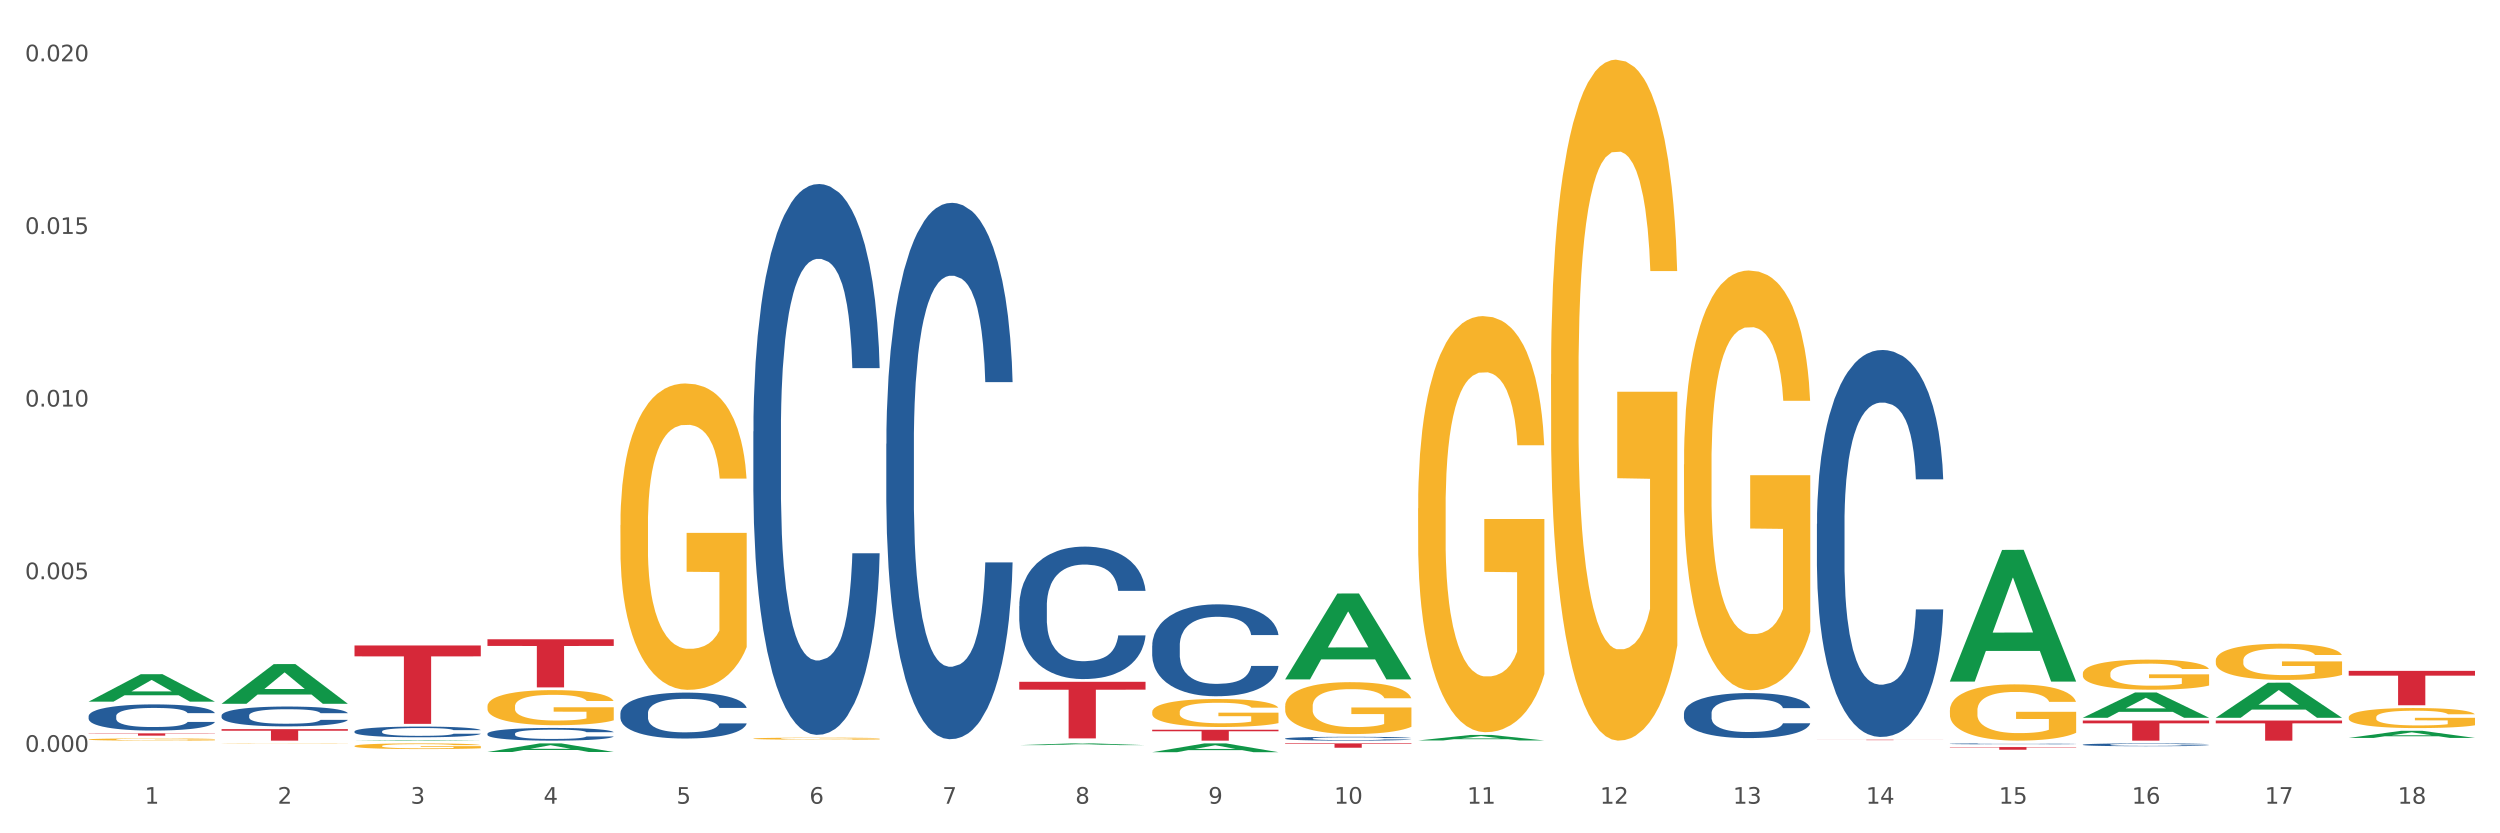 <?xml version="1.0" encoding="utf-8" standalone="no"?>
<!DOCTYPE svg PUBLIC "-//W3C//DTD SVG 1.1//EN"
  "http://www.w3.org/Graphics/SVG/1.1/DTD/svg11.dtd">
<svg xmlns:xlink="http://www.w3.org/1999/xlink" width="1080pt" height="360pt" viewBox="0 0 1080 360" xmlns="http://www.w3.org/2000/svg" version="1.1">
 <rect x="0" y="0" width="1080" height="360" fill="#333333" stroke="none"/>
 <defs>
  <style type="text/css">*{stroke-linejoin: round; stroke-linecap: butt}</style>
 </defs>
 <g id="figure_1">
  <g id="patch_1">
   <path d="M 0 360 
L 1080 360 
L 1080 0 
L 0 0 
z
" style="fill: #ffffff; stroke: #ffffff; stroke-linejoin: miter"/>
  </g>
  <g id="axes_1">
   <g id="matplotlib.axis_1">
    <g id="xtick_1">
     <g id="text_1">
      <!-- 1 -->
      <g style="fill: #4d4d4d" transform="translate(62.51 347.204) scale(0.096 -0.096)">
       <defs>
        <path id="DejaVuSans-31" d="M 794 531 
L 1825 531 
L 1825 4091 
L 703 3866 
L 703 4441 
L 1819 4666 
L 2450 4666 
L 2450 531 
L 3481 531 
L 3481 0 
L 794 0 
L 794 531 
z
" transform="scale(0.016)"/>
       </defs>
       <use xlink:href="#DejaVuSans-31"/>
      </g>
     </g>
    </g>
    <g id="xtick_2">
     <g id="text_2">
      <!-- 2 -->
      <g style="fill: #4d4d4d" transform="translate(119.942 347.204) scale(0.096 -0.096)">
       <defs>
        <path id="DejaVuSans-32" d="M 1228 531 
L 3431 531 
L 3431 0 
L 469 0 
L 469 531 
Q 828 903 1448 1529 
Q 2069 2156 2228 2338 
Q 2531 2678 2651 2914 
Q 2772 3150 2772 3378 
Q 2772 3750 2511 3984 
Q 2250 4219 1831 4219 
Q 1534 4219 1204 4116 
Q 875 4013 500 3803 
L 500 4441 
Q 881 4594 1212 4672 
Q 1544 4750 1819 4750 
Q 2544 4750 2975 4387 
Q 3406 4025 3406 3419 
Q 3406 3131 3298 2873 
Q 3191 2616 2906 2266 
Q 2828 2175 2409 1742 
Q 1991 1309 1228 531 
z
" transform="scale(0.016)"/>
       </defs>
       <use xlink:href="#DejaVuSans-32"/>
      </g>
     </g>
    </g>
    <g id="xtick_3">
     <g id="text_3">
      <!-- 3 -->
      <g style="fill: #4d4d4d" transform="translate(177.375 347.204) scale(0.096 -0.096)">
       <defs>
        <path id="DejaVuSans-33" d="M 2597 2516 
Q 3050 2419 3304 2112 
Q 3559 1806 3559 1356 
Q 3559 666 3084 287 
Q 2609 -91 1734 -91 
Q 1441 -91 1130 -33 
Q 819 25 488 141 
L 488 750 
Q 750 597 1062 519 
Q 1375 441 1716 441 
Q 2309 441 2620 675 
Q 2931 909 2931 1356 
Q 2931 1769 2642 2001 
Q 2353 2234 1838 2234 
L 1294 2234 
L 1294 2753 
L 1863 2753 
Q 2328 2753 2575 2939 
Q 2822 3125 2822 3475 
Q 2822 3834 2567 4026 
Q 2313 4219 1838 4219 
Q 1578 4219 1281 4162 
Q 984 4106 628 3988 
L 628 4550 
Q 988 4650 1302 4700 
Q 1616 4750 1894 4750 
Q 2613 4750 3031 4423 
Q 3450 4097 3450 3541 
Q 3450 3153 3228 2886 
Q 3006 2619 2597 2516 
z
" transform="scale(0.016)"/>
       </defs>
       <use xlink:href="#DejaVuSans-33"/>
      </g>
     </g>
    </g>
    <g id="xtick_4">
     <g id="text_4">
      <!-- 4 -->
      <g style="fill: #4d4d4d" transform="translate(234.808 347.204) scale(0.096 -0.096)">
       <defs>
        <path id="DejaVuSans-34" d="M 2419 4116 
L 825 1625 
L 2419 1625 
L 2419 4116 
z
M 2253 4666 
L 3047 4666 
L 3047 1625 
L 3713 1625 
L 3713 1100 
L 3047 1100 
L 3047 0 
L 2419 0 
L 2419 1100 
L 313 1100 
L 313 1709 
L 2253 4666 
z
" transform="scale(0.016)"/>
       </defs>
       <use xlink:href="#DejaVuSans-34"/>
      </g>
     </g>
    </g>
    <g id="xtick_5">
     <g id="text_5">
      <!-- 5 -->
      <g style="fill: #4d4d4d" transform="translate(292.24 347.204) scale(0.096 -0.096)">
       <defs>
        <path id="DejaVuSans-35" d="M 691 4666 
L 3169 4666 
L 3169 4134 
L 1269 4134 
L 1269 2991 
Q 1406 3038 1543 3061 
Q 1681 3084 1819 3084 
Q 2600 3084 3056 2656 
Q 3513 2228 3513 1497 
Q 3513 744 3044 326 
Q 2575 -91 1722 -91 
Q 1428 -91 1123 -41 
Q 819 9 494 109 
L 494 744 
Q 775 591 1075 516 
Q 1375 441 1709 441 
Q 2250 441 2565 725 
Q 2881 1009 2881 1497 
Q 2881 1984 2565 2268 
Q 2250 2553 1709 2553 
Q 1456 2553 1204 2497 
Q 953 2441 691 2322 
L 691 4666 
z
" transform="scale(0.016)"/>
       </defs>
       <use xlink:href="#DejaVuSans-35"/>
      </g>
     </g>
    </g>
    <g id="xtick_6">
     <g id="text_6">
      <!-- 6 -->
      <g style="fill: #4d4d4d" transform="translate(349.673 347.204) scale(0.096 -0.096)">
       <defs>
        <path id="DejaVuSans-36" d="M 2113 2584 
Q 1688 2584 1439 2293 
Q 1191 2003 1191 1497 
Q 1191 994 1439 701 
Q 1688 409 2113 409 
Q 2538 409 2786 701 
Q 3034 994 3034 1497 
Q 3034 2003 2786 2293 
Q 2538 2584 2113 2584 
z
M 3366 4563 
L 3366 3988 
Q 3128 4100 2886 4159 
Q 2644 4219 2406 4219 
Q 1781 4219 1451 3797 
Q 1122 3375 1075 2522 
Q 1259 2794 1537 2939 
Q 1816 3084 2150 3084 
Q 2853 3084 3261 2657 
Q 3669 2231 3669 1497 
Q 3669 778 3244 343 
Q 2819 -91 2113 -91 
Q 1303 -91 875 529 
Q 447 1150 447 2328 
Q 447 3434 972 4092 
Q 1497 4750 2381 4750 
Q 2619 4750 2861 4703 
Q 3103 4656 3366 4563 
z
" transform="scale(0.016)"/>
       </defs>
       <use xlink:href="#DejaVuSans-36"/>
      </g>
     </g>
    </g>
    <g id="xtick_7">
     <g id="text_7">
      <!-- 7 -->
      <g style="fill: #4d4d4d" transform="translate(407.106 347.204) scale(0.096 -0.096)">
       <defs>
        <path id="DejaVuSans-37" d="M 525 4666 
L 3525 4666 
L 3525 4397 
L 1831 0 
L 1172 0 
L 2766 4134 
L 525 4134 
L 525 4666 
z
" transform="scale(0.016)"/>
       </defs>
       <use xlink:href="#DejaVuSans-37"/>
      </g>
     </g>
    </g>
    <g id="xtick_8">
     <g id="text_8">
      <!-- 8 -->
      <g style="fill: #4d4d4d" transform="translate(464.538 347.204) scale(0.096 -0.096)">
       <defs>
        <path id="DejaVuSans-38" d="M 2034 2216 
Q 1584 2216 1326 1975 
Q 1069 1734 1069 1313 
Q 1069 891 1326 650 
Q 1584 409 2034 409 
Q 2484 409 2743 651 
Q 3003 894 3003 1313 
Q 3003 1734 2745 1975 
Q 2488 2216 2034 2216 
z
M 1403 2484 
Q 997 2584 770 2862 
Q 544 3141 544 3541 
Q 544 4100 942 4425 
Q 1341 4750 2034 4750 
Q 2731 4750 3128 4425 
Q 3525 4100 3525 3541 
Q 3525 3141 3298 2862 
Q 3072 2584 2669 2484 
Q 3125 2378 3379 2068 
Q 3634 1759 3634 1313 
Q 3634 634 3220 271 
Q 2806 -91 2034 -91 
Q 1263 -91 848 271 
Q 434 634 434 1313 
Q 434 1759 690 2068 
Q 947 2378 1403 2484 
z
M 1172 3481 
Q 1172 3119 1398 2916 
Q 1625 2713 2034 2713 
Q 2441 2713 2670 2916 
Q 2900 3119 2900 3481 
Q 2900 3844 2670 4047 
Q 2441 4250 2034 4250 
Q 1625 4250 1398 4047 
Q 1172 3844 1172 3481 
z
" transform="scale(0.016)"/>
       </defs>
       <use xlink:href="#DejaVuSans-38"/>
      </g>
     </g>
    </g>
    <g id="xtick_9">
     <g id="text_9">
      <!-- 9 -->
      <g style="fill: #4d4d4d" transform="translate(521.971 347.204) scale(0.096 -0.096)">
       <defs>
        <path id="DejaVuSans-39" d="M 703 97 
L 703 672 
Q 941 559 1184 500 
Q 1428 441 1663 441 
Q 2288 441 2617 861 
Q 2947 1281 2994 2138 
Q 2813 1869 2534 1725 
Q 2256 1581 1919 1581 
Q 1219 1581 811 2004 
Q 403 2428 403 3163 
Q 403 3881 828 4315 
Q 1253 4750 1959 4750 
Q 2769 4750 3195 4129 
Q 3622 3509 3622 2328 
Q 3622 1225 3098 567 
Q 2575 -91 1691 -91 
Q 1453 -91 1209 -44 
Q 966 3 703 97 
z
M 1959 2075 
Q 2384 2075 2632 2365 
Q 2881 2656 2881 3163 
Q 2881 3666 2632 3958 
Q 2384 4250 1959 4250 
Q 1534 4250 1286 3958 
Q 1038 3666 1038 3163 
Q 1038 2656 1286 2365 
Q 1534 2075 1959 2075 
z
" transform="scale(0.016)"/>
       </defs>
       <use xlink:href="#DejaVuSans-39"/>
      </g>
     </g>
    </g>
    <g id="xtick_10">
     <g id="text_10">
      <!-- 10 -->
      <g style="fill: #4d4d4d" transform="translate(576.35 347.204) scale(0.096 -0.096)">
       <defs>
        <path id="DejaVuSans-30" d="M 2034 4250 
Q 1547 4250 1301 3770 
Q 1056 3291 1056 2328 
Q 1056 1369 1301 889 
Q 1547 409 2034 409 
Q 2525 409 2770 889 
Q 3016 1369 3016 2328 
Q 3016 3291 2770 3770 
Q 2525 4250 2034 4250 
z
M 2034 4750 
Q 2819 4750 3233 4129 
Q 3647 3509 3647 2328 
Q 3647 1150 3233 529 
Q 2819 -91 2034 -91 
Q 1250 -91 836 529 
Q 422 1150 422 2328 
Q 422 3509 836 4129 
Q 1250 4750 2034 4750 
z
" transform="scale(0.016)"/>
       </defs>
       <use xlink:href="#DejaVuSans-31"/>
       <use xlink:href="#DejaVuSans-30" transform="translate(63.623 0)"/>
      </g>
     </g>
    </g>
    <g id="xtick_11">
     <g id="text_11">
      <!-- 11 -->
      <g style="fill: #4d4d4d" transform="translate(633.783 347.204) scale(0.096 -0.096)">
       <use xlink:href="#DejaVuSans-31"/>
       <use xlink:href="#DejaVuSans-31" transform="translate(63.623 0)"/>
      </g>
     </g>
    </g>
    <g id="xtick_12">
     <g id="text_12">
      <!-- 12 -->
      <g style="fill: #4d4d4d" transform="translate(691.215 347.204) scale(0.096 -0.096)">
       <use xlink:href="#DejaVuSans-31"/>
       <use xlink:href="#DejaVuSans-32" transform="translate(63.623 0)"/>
      </g>
     </g>
    </g>
    <g id="xtick_13">
     <g id="text_13">
      <!-- 13 -->
      <g style="fill: #4d4d4d" transform="translate(748.648 347.204) scale(0.096 -0.096)">
       <use xlink:href="#DejaVuSans-31"/>
       <use xlink:href="#DejaVuSans-33" transform="translate(63.623 0)"/>
      </g>
     </g>
    </g>
    <g id="xtick_14">
     <g id="text_14">
      <!-- 14 -->
      <g style="fill: #4d4d4d" transform="translate(806.081 347.204) scale(0.096 -0.096)">
       <use xlink:href="#DejaVuSans-31"/>
       <use xlink:href="#DejaVuSans-34" transform="translate(63.623 0)"/>
      </g>
     </g>
    </g>
    <g id="xtick_15">
     <g id="text_15">
      <!-- 15 -->
      <g style="fill: #4d4d4d" transform="translate(863.513 347.204) scale(0.096 -0.096)">
       <use xlink:href="#DejaVuSans-31"/>
       <use xlink:href="#DejaVuSans-35" transform="translate(63.623 0)"/>
      </g>
     </g>
    </g>
    <g id="xtick_16">
     <g id="text_16">
      <!-- 16 -->
      <g style="fill: #4d4d4d" transform="translate(920.946 347.204) scale(0.096 -0.096)">
       <use xlink:href="#DejaVuSans-31"/>
       <use xlink:href="#DejaVuSans-36" transform="translate(63.623 0)"/>
      </g>
     </g>
    </g>
    <g id="xtick_17">
     <g id="text_17">
      <!-- 17 -->
      <g style="fill: #4d4d4d" transform="translate(978.379 347.204) scale(0.096 -0.096)">
       <use xlink:href="#DejaVuSans-31"/>
       <use xlink:href="#DejaVuSans-37" transform="translate(63.623 0)"/>
      </g>
     </g>
    </g>
    <g id="xtick_18">
     <g id="text_18">
      <!-- 18 -->
      <g style="fill: #4d4d4d" transform="translate(1035.811 347.204) scale(0.096 -0.096)">
       <use xlink:href="#DejaVuSans-31"/>
       <use xlink:href="#DejaVuSans-38" transform="translate(63.623 0)"/>
      </g>
     </g>
    </g>
    <g id="xtick_19"/>
    <g id="xtick_20"/>
    <g id="xtick_21"/>
    <g id="xtick_22"/>
    <g id="xtick_23"/>
    <g id="xtick_24"/>
    <g id="xtick_25"/>
    <g id="xtick_26"/>
    <g id="xtick_27"/>
    <g id="xtick_28"/>
    <g id="xtick_29"/>
    <g id="xtick_30"/>
    <g id="xtick_31"/>
    <g id="xtick_32"/>
    <g id="xtick_33"/>
    <g id="xtick_34"/>
    <g id="xtick_35"/>
   </g>
   <g id="matplotlib.axis_2">
    <g id="ytick_1">
     <g id="text_19">
      <!-- 0.000 -->
      <g style="fill: #4d4d4d" transform="translate(10.8 324.79) scale(0.096 -0.096)">
       <defs>
        <path id="DejaVuSans-2e" d="M 684 794 
L 1344 794 
L 1344 0 
L 684 0 
L 684 794 
z
" transform="scale(0.016)"/>
       </defs>
       <use xlink:href="#DejaVuSans-30"/>
       <use xlink:href="#DejaVuSans-2e" transform="translate(63.623 0)"/>
       <use xlink:href="#DejaVuSans-30" transform="translate(95.41 0)"/>
       <use xlink:href="#DejaVuSans-30" transform="translate(159.033 0)"/>
       <use xlink:href="#DejaVuSans-30" transform="translate(222.656 0)"/>
      </g>
     </g>
    </g>
    <g id="ytick_2">
     <g id="text_20">
      <!-- 0.005 -->
      <g style="fill: #4d4d4d" transform="translate(10.8 250.214) scale(0.096 -0.096)">
       <use xlink:href="#DejaVuSans-30"/>
       <use xlink:href="#DejaVuSans-2e" transform="translate(63.623 0)"/>
       <use xlink:href="#DejaVuSans-30" transform="translate(95.41 0)"/>
       <use xlink:href="#DejaVuSans-30" transform="translate(159.033 0)"/>
       <use xlink:href="#DejaVuSans-35" transform="translate(222.656 0)"/>
      </g>
     </g>
    </g>
    <g id="ytick_3">
     <g id="text_21">
      <!-- 0.010 -->
      <g style="fill: #4d4d4d" transform="translate(10.8 175.638) scale(0.096 -0.096)">
       <use xlink:href="#DejaVuSans-30"/>
       <use xlink:href="#DejaVuSans-2e" transform="translate(63.623 0)"/>
       <use xlink:href="#DejaVuSans-30" transform="translate(95.41 0)"/>
       <use xlink:href="#DejaVuSans-31" transform="translate(159.033 0)"/>
       <use xlink:href="#DejaVuSans-30" transform="translate(222.656 0)"/>
      </g>
     </g>
    </g>
    <g id="ytick_4">
     <g id="text_22">
      <!-- 0.015 -->
      <g style="fill: #4d4d4d" transform="translate(10.8 101.062) scale(0.096 -0.096)">
       <use xlink:href="#DejaVuSans-30"/>
       <use xlink:href="#DejaVuSans-2e" transform="translate(63.623 0)"/>
       <use xlink:href="#DejaVuSans-30" transform="translate(95.41 0)"/>
       <use xlink:href="#DejaVuSans-31" transform="translate(159.033 0)"/>
       <use xlink:href="#DejaVuSans-35" transform="translate(222.656 0)"/>
      </g>
     </g>
    </g>
    <g id="ytick_5">
     <g id="text_23">
      <!-- 0.020 -->
      <g style="fill: #4d4d4d" transform="translate(10.8 26.486) scale(0.096 -0.096)">
       <use xlink:href="#DejaVuSans-30"/>
       <use xlink:href="#DejaVuSans-2e" transform="translate(63.623 0)"/>
       <use xlink:href="#DejaVuSans-30" transform="translate(95.41 0)"/>
       <use xlink:href="#DejaVuSans-32" transform="translate(159.033 0)"/>
       <use xlink:href="#DejaVuSans-30" transform="translate(222.656 0)"/>
      </g>
     </g>
    </g>
    <g id="ytick_6"/>
    <g id="ytick_7"/>
    <g id="ytick_8"/>
    <g id="ytick_9"/>
   </g>
   <g id="PolyCollection_1">
    <path d="M 38.283 303.094 
L 38.339 303.083 
L 60.839 291.25 
L 70.176 291.239 
L 92.844 303.116 
L 82.044 303.116 
L 77.151 300.351 
L 53.92 300.351 
L 53.751 300.395 
L 49.026 303.116 
L 38.283 303.116 
L 38.283 303.094 
L 56.845 298.7 
L 74.226 298.689 
L 65.62 293.771 
L 65.507 293.748 
L 65.395 293.782 
L 56.789 298.689 
L 56.845 298.7 
L 38.283 303.094 
z
" clip-path="url(#pa493034d55)" style="fill: #109648"/>
    <path d="M 382.879 191.736 
L 382.944 191.525 
L 382.944 185.6 
L 383.137 177.558 
L 383.847 162.745 
L 384.75 151.53 
L 386.297 138.409 
L 387.136 132.907 
L 388.232 126.771 
L 390.489 116.825 
L 393.069 108.36 
L 394.875 103.705 
L 396.229 100.742 
L 399.26 95.452 
L 401.002 93.124 
L 402.808 91.219 
L 404.355 89.95 
L 406.935 88.468 
L 408.999 87.834 
L 411.385 87.622 
L 413.384 87.834 
L 416.029 88.68 
L 419.898 91.219 
L 421.382 92.701 
L 423.381 95.24 
L 425.445 98.626 
L 427.121 102.012 
L 429.056 106.879 
L 431.055 113.227 
L 432.99 121.269 
L 434.345 128.675 
L 435.441 136.505 
L 436.408 146.028 
L 437.118 156.397 
L 437.44 165.073 
L 425.638 165.073 
L 425.316 157.243 
L 424.671 148.779 
L 424.026 143.065 
L 423.316 138.409 
L 422.22 133.119 
L 421.253 129.733 
L 419.64 125.713 
L 418.157 123.173 
L 416.932 121.692 
L 415.448 120.422 
L 412.288 119.153 
L 410.031 119.153 
L 408.612 119.576 
L 406.871 120.634 
L 405.387 122.115 
L 403.646 124.654 
L 402.292 127.405 
L 400.937 131.003 
L 400.163 133.542 
L 399.002 138.198 
L 398.229 142.007 
L 397.197 148.567 
L 396.616 153.223 
L 395.584 165.285 
L 395.133 174.172 
L 394.939 180.309 
L 394.81 187.081 
L 394.81 220.093 
L 395.197 234.906 
L 395.52 241.254 
L 396.036 248.449 
L 397.003 257.76 
L 398.422 266.86 
L 399.905 273.42 
L 401.131 277.44 
L 402.292 280.403 
L 403.452 282.731 
L 404.871 284.847 
L 406.032 286.117 
L 407.774 287.386 
L 409.837 288.021 
L 411.45 288.021 
L 414.739 286.963 
L 416.222 285.905 
L 417.641 284.424 
L 419.189 282.096 
L 420.414 279.557 
L 421.124 277.652 
L 422.284 273.631 
L 423.187 269.399 
L 423.961 264.532 
L 424.477 260.3 
L 425.058 253.951 
L 425.509 246.756 
L 425.638 242.947 
L 437.44 242.947 
L 437.182 250.565 
L 436.731 257.972 
L 435.828 267.918 
L 435.119 273.631 
L 434.022 280.615 
L 432.861 286.54 
L 431.249 293.1 
L 429.766 297.967 
L 428.218 302.199 
L 426.541 306.008 
L 423.51 311.299 
L 422.413 312.78 
L 420.092 315.32 
L 418.286 316.801 
L 415.642 318.282 
L 412.933 319.129 
L 410.095 319.34 
L 407.58 318.917 
L 404.807 317.647 
L 403.066 316.378 
L 401.131 314.473 
L 398.873 311.51 
L 396.745 307.913 
L 394.746 303.681 
L 392.876 298.814 
L 391.134 293.312 
L 388.877 284.212 
L 387.2 275.324 
L 385.975 267.071 
L 385.136 260.088 
L 384.298 251.2 
L 383.847 245.063 
L 383.137 230.25 
L 382.879 216.495 
L 382.879 191.736 
z
" clip-path="url(#pa493034d55)" style="fill: #255c99"/>
    <path d="M 325.447 186.422 
L 325.511 186.204 
L 325.511 180.119 
L 325.704 171.86 
L 326.414 156.645 
L 327.317 145.126 
L 328.865 131.651 
L 329.703 126 
L 330.799 119.697 
L 333.057 109.482 
L 335.636 100.788 
L 337.442 96.007 
L 338.797 92.964 
L 341.828 87.53 
L 343.569 85.139 
L 345.375 83.183 
L 346.923 81.879 
L 349.502 80.358 
L 351.566 79.706 
L 353.952 79.488 
L 355.952 79.706 
L 358.596 80.575 
L 362.465 83.183 
L 363.949 84.705 
L 365.948 87.313 
L 368.012 90.79 
L 369.689 94.268 
L 371.623 99.267 
L 373.623 105.787 
L 375.558 114.046 
L 376.912 121.653 
L 378.008 129.695 
L 378.976 139.475 
L 379.685 150.125 
L 380.008 159.036 
L 368.205 159.036 
L 367.883 150.995 
L 367.238 142.301 
L 366.593 136.432 
L 365.884 131.651 
L 364.787 126.217 
L 363.82 122.74 
L 362.208 118.61 
L 360.724 116.002 
L 359.499 114.481 
L 358.015 113.177 
L 354.855 111.873 
L 352.598 111.873 
L 351.179 112.307 
L 349.438 113.394 
L 347.955 114.915 
L 346.213 117.524 
L 344.859 120.349 
L 343.505 124.044 
L 342.731 126.652 
L 341.57 131.434 
L 340.796 135.346 
L 339.764 142.083 
L 339.184 146.865 
L 338.152 159.254 
L 337.7 168.382 
L 337.507 174.685 
L 337.378 181.64 
L 337.378 215.546 
L 337.765 230.76 
L 338.087 237.28 
L 338.603 244.67 
L 339.57 254.233 
L 340.989 263.579 
L 342.473 270.316 
L 343.698 274.446 
L 344.859 277.489 
L 346.02 279.879 
L 347.439 282.053 
L 348.599 283.357 
L 350.341 284.661 
L 352.405 285.313 
L 354.017 285.313 
L 357.306 284.226 
L 358.789 283.14 
L 360.208 281.618 
L 361.756 279.227 
L 362.981 276.619 
L 363.691 274.663 
L 364.852 270.534 
L 365.755 266.187 
L 366.529 261.188 
L 367.044 256.841 
L 367.625 250.321 
L 368.076 242.931 
L 368.205 239.019 
L 380.008 239.019 
L 379.75 246.843 
L 379.298 254.45 
L 378.395 264.665 
L 377.686 270.534 
L 376.589 277.706 
L 375.429 283.792 
L 373.816 290.529 
L 372.333 295.528 
L 370.785 299.875 
L 369.108 303.787 
L 366.077 309.221 
L 364.981 310.742 
L 362.659 313.35 
L 360.853 314.872 
L 358.209 316.393 
L 355.5 317.263 
L 352.663 317.48 
L 350.147 317.045 
L 347.374 315.741 
L 345.633 314.437 
L 343.698 312.481 
L 341.441 309.438 
L 339.313 305.743 
L 337.313 301.396 
L 335.443 296.398 
L 333.702 290.747 
L 331.444 281.401 
L 329.768 272.272 
L 328.542 263.796 
L 327.704 256.624 
L 326.865 247.495 
L 326.414 241.192 
L 325.704 225.978 
L 325.447 211.851 
L 325.447 186.422 
z
" clip-path="url(#pa493034d55)" style="fill: #255c99"/>
    <path d="M 268.014 308.119 
L 268.078 308.101 
L 268.078 307.593 
L 268.272 306.905 
L 268.981 305.636 
L 269.884 304.676 
L 271.432 303.552 
L 272.27 303.081 
L 273.367 302.556 
L 275.624 301.704 
L 278.204 300.979 
L 280.01 300.58 
L 281.364 300.327 
L 284.395 299.874 
L 286.136 299.674 
L 287.942 299.511 
L 289.49 299.403 
L 292.07 299.276 
L 294.133 299.221 
L 296.52 299.203 
L 298.519 299.221 
L 301.163 299.294 
L 305.033 299.511 
L 306.516 299.638 
L 308.515 299.856 
L 310.579 300.145 
L 312.256 300.435 
L 314.191 300.852 
L 316.19 301.396 
L 318.125 302.084 
L 319.479 302.719 
L 320.576 303.389 
L 321.543 304.205 
L 322.252 305.093 
L 322.575 305.835 
L 310.773 305.835 
L 310.45 305.165 
L 309.805 304.44 
L 309.16 303.951 
L 308.451 303.552 
L 307.355 303.099 
L 306.387 302.809 
L 304.775 302.465 
L 303.291 302.248 
L 302.066 302.121 
L 300.583 302.012 
L 297.423 301.903 
L 295.165 301.903 
L 293.747 301.939 
L 292.005 302.03 
L 290.522 302.157 
L 288.781 302.374 
L 287.426 302.61 
L 286.072 302.918 
L 285.298 303.135 
L 284.137 303.534 
L 283.363 303.86 
L 282.331 304.422 
L 281.751 304.821 
L 280.719 305.854 
L 280.267 306.615 
L 280.074 307.14 
L 279.945 307.72 
L 279.945 310.547 
L 280.332 311.815 
L 280.654 312.359 
L 281.17 312.975 
L 282.138 313.772 
L 283.557 314.552 
L 285.04 315.113 
L 286.265 315.458 
L 287.426 315.711 
L 288.587 315.911 
L 290.006 316.092 
L 291.167 316.201 
L 292.908 316.309 
L 294.972 316.364 
L 296.584 316.364 
L 299.873 316.273 
L 301.357 316.183 
L 302.776 316.056 
L 304.323 315.856 
L 305.549 315.639 
L 306.258 315.476 
L 307.419 315.132 
L 308.322 314.769 
L 309.096 314.352 
L 309.612 313.99 
L 310.192 313.446 
L 310.644 312.83 
L 310.773 312.504 
L 322.575 312.504 
L 322.317 313.156 
L 321.865 313.791 
L 320.963 314.642 
L 320.253 315.132 
L 319.157 315.73 
L 317.996 316.237 
L 316.384 316.799 
L 314.9 317.215 
L 313.352 317.578 
L 311.676 317.904 
L 308.644 318.357 
L 307.548 318.484 
L 305.226 318.701 
L 303.42 318.828 
L 300.776 318.955 
L 298.068 319.028 
L 295.23 319.046 
L 292.715 319.009 
L 289.941 318.901 
L 288.2 318.792 
L 286.265 318.629 
L 284.008 318.375 
L 281.88 318.067 
L 279.881 317.705 
L 278.01 317.288 
L 276.269 316.817 
L 274.012 316.038 
L 272.335 315.277 
L 271.109 314.57 
L 270.271 313.972 
L 269.433 313.211 
L 268.981 312.685 
L 268.272 311.417 
L 268.014 310.239 
L 268.014 308.119 
z
" clip-path="url(#pa493034d55)" style="fill: #255c99"/>
    <path d="M 210.581 316.94 
L 210.646 316.935 
L 210.646 316.795 
L 210.839 316.604 
L 211.549 316.254 
L 212.451 315.988 
L 213.999 315.677 
L 214.838 315.547 
L 215.934 315.402 
L 218.191 315.166 
L 220.771 314.966 
L 222.577 314.856 
L 223.931 314.786 
L 226.962 314.66 
L 228.704 314.605 
L 230.509 314.56 
L 232.057 314.53 
L 234.637 314.495 
L 236.701 314.48 
L 239.087 314.475 
L 241.086 314.48 
L 243.731 314.5 
L 247.6 314.56 
L 249.083 314.595 
L 251.083 314.655 
L 253.146 314.736 
L 254.823 314.816 
L 256.758 314.931 
L 258.757 315.081 
L 260.692 315.272 
L 262.047 315.447 
L 263.143 315.632 
L 264.11 315.858 
L 264.82 316.103 
L 265.142 316.309 
L 253.34 316.309 
L 253.017 316.123 
L 252.373 315.923 
L 251.728 315.788 
L 251.018 315.677 
L 249.922 315.552 
L 248.954 315.472 
L 247.342 315.377 
L 245.859 315.317 
L 244.633 315.282 
L 243.15 315.252 
L 239.99 315.222 
L 237.733 315.222 
L 236.314 315.232 
L 234.572 315.257 
L 233.089 315.292 
L 231.348 315.352 
L 229.993 315.417 
L 228.639 315.502 
L 227.865 315.562 
L 226.704 315.672 
L 225.93 315.763 
L 224.899 315.918 
L 224.318 316.028 
L 223.286 316.314 
L 222.835 316.524 
L 222.641 316.67 
L 222.512 316.83 
L 222.512 317.611 
L 222.899 317.962 
L 223.222 318.113 
L 223.738 318.283 
L 224.705 318.503 
L 226.124 318.719 
L 227.607 318.874 
L 228.833 318.969 
L 229.993 319.039 
L 231.154 319.095 
L 232.573 319.145 
L 233.734 319.175 
L 235.475 319.205 
L 237.539 319.22 
L 239.151 319.22 
L 242.441 319.195 
L 243.924 319.17 
L 245.343 319.135 
L 246.891 319.08 
L 248.116 319.019 
L 248.825 318.974 
L 249.986 318.879 
L 250.889 318.779 
L 251.663 318.664 
L 252.179 318.563 
L 252.76 318.413 
L 253.211 318.243 
L 253.34 318.153 
L 265.142 318.153 
L 264.884 318.333 
L 264.433 318.508 
L 263.53 318.744 
L 262.82 318.879 
L 261.724 319.044 
L 260.563 319.185 
L 258.951 319.34 
L 257.468 319.455 
L 255.92 319.556 
L 254.243 319.646 
L 251.212 319.771 
L 250.115 319.806 
L 247.794 319.866 
L 245.988 319.901 
L 243.344 319.936 
L 240.635 319.956 
L 237.797 319.961 
L 235.282 319.951 
L 232.509 319.921 
L 230.767 319.891 
L 228.833 319.846 
L 226.575 319.776 
L 224.447 319.691 
L 222.448 319.591 
L 220.578 319.475 
L 218.836 319.345 
L 216.579 319.13 
L 214.902 318.919 
L 213.677 318.724 
L 212.838 318.558 
L 212 318.348 
L 211.549 318.203 
L 210.839 317.852 
L 210.581 317.526 
L 210.581 316.94 
z
" clip-path="url(#pa493034d55)" style="fill: #255c99"/>
    <path d="M 153.148 315.962 
L 153.213 315.958 
L 153.213 315.84 
L 153.406 315.679 
L 154.116 315.383 
L 155.019 315.159 
L 156.567 314.897 
L 157.405 314.787 
L 158.501 314.665 
L 160.759 314.466 
L 163.338 314.297 
L 165.144 314.204 
L 166.498 314.145 
L 169.53 314.04 
L 171.271 313.993 
L 173.077 313.955 
L 174.625 313.93 
L 177.204 313.9 
L 179.268 313.887 
L 181.654 313.883 
L 183.654 313.887 
L 186.298 313.904 
L 190.167 313.955 
L 191.651 313.985 
L 193.65 314.035 
L 195.714 314.103 
L 197.391 314.171 
L 199.325 314.268 
L 201.325 314.394 
L 203.259 314.555 
L 204.614 314.703 
L 205.71 314.859 
L 206.678 315.049 
L 207.387 315.256 
L 207.709 315.43 
L 195.907 315.43 
L 195.585 315.273 
L 194.94 315.104 
L 194.295 314.99 
L 193.586 314.897 
L 192.489 314.792 
L 191.522 314.724 
L 189.909 314.644 
L 188.426 314.593 
L 187.201 314.564 
L 185.717 314.538 
L 182.557 314.513 
L 180.3 314.513 
L 178.881 314.521 
L 177.14 314.542 
L 175.656 314.572 
L 173.915 314.623 
L 172.561 314.678 
L 171.206 314.749 
L 170.433 314.8 
L 169.272 314.893 
L 168.498 314.969 
L 167.466 315.1 
L 166.885 315.193 
L 165.854 315.434 
L 165.402 315.611 
L 165.209 315.734 
L 165.08 315.869 
L 165.08 316.528 
L 165.467 316.824 
L 165.789 316.951 
L 166.305 317.095 
L 167.272 317.281 
L 168.691 317.462 
L 170.175 317.593 
L 171.4 317.673 
L 172.561 317.733 
L 173.722 317.779 
L 175.141 317.821 
L 176.301 317.847 
L 178.043 317.872 
L 180.106 317.885 
L 181.719 317.885 
L 185.008 317.864 
L 186.491 317.843 
L 187.91 317.813 
L 189.458 317.766 
L 190.683 317.716 
L 191.393 317.678 
L 192.554 317.597 
L 193.457 317.513 
L 194.23 317.416 
L 194.746 317.331 
L 195.327 317.204 
L 195.778 317.061 
L 195.907 316.985 
L 207.709 316.985 
L 207.451 317.137 
L 207 317.285 
L 206.097 317.483 
L 205.388 317.597 
L 204.291 317.737 
L 203.13 317.855 
L 201.518 317.986 
L 200.035 318.083 
L 198.487 318.168 
L 196.81 318.244 
L 193.779 318.35 
L 192.683 318.379 
L 190.361 318.43 
L 188.555 318.459 
L 185.911 318.489 
L 183.202 318.506 
L 180.364 318.51 
L 177.849 318.502 
L 175.076 318.476 
L 173.335 318.451 
L 171.4 318.413 
L 169.143 318.354 
L 167.014 318.282 
L 165.015 318.197 
L 163.145 318.1 
L 161.404 317.99 
L 159.146 317.809 
L 157.469 317.631 
L 156.244 317.466 
L 155.406 317.327 
L 154.567 317.15 
L 154.116 317.027 
L 153.406 316.731 
L 153.148 316.457 
L 153.148 315.962 
z
" clip-path="url(#pa493034d55)" style="fill: #255c99"/>
    <path d="M 95.716 309.081 
L 95.78 309.073 
L 95.78 308.853 
L 95.974 308.556 
L 96.683 308.007 
L 97.586 307.592 
L 99.134 307.106 
L 99.972 306.902 
L 101.069 306.675 
L 103.326 306.307 
L 105.906 305.994 
L 107.711 305.821 
L 109.066 305.712 
L 112.097 305.516 
L 113.838 305.43 
L 115.644 305.359 
L 117.192 305.312 
L 119.772 305.257 
L 121.835 305.234 
L 124.222 305.226 
L 126.221 305.234 
L 128.865 305.265 
L 132.735 305.359 
L 134.218 305.414 
L 136.217 305.508 
L 138.281 305.633 
L 139.958 305.759 
L 141.893 305.939 
L 143.892 306.174 
L 145.827 306.472 
L 147.181 306.746 
L 148.277 307.036 
L 149.245 307.388 
L 149.954 307.772 
L 150.277 308.093 
L 138.475 308.093 
L 138.152 307.803 
L 137.507 307.49 
L 136.862 307.279 
L 136.153 307.106 
L 135.056 306.91 
L 134.089 306.785 
L 132.477 306.636 
L 130.993 306.542 
L 129.768 306.487 
L 128.285 306.44 
L 125.125 306.393 
L 122.867 306.393 
L 121.448 306.409 
L 119.707 306.448 
L 118.224 306.503 
L 116.482 306.597 
L 115.128 306.699 
L 113.774 306.832 
L 113 306.926 
L 111.839 307.098 
L 111.065 307.239 
L 110.033 307.482 
L 109.453 307.655 
L 108.421 308.101 
L 107.969 308.43 
L 107.776 308.657 
L 107.647 308.908 
L 107.647 310.13 
L 108.034 310.679 
L 108.356 310.914 
L 108.872 311.18 
L 109.84 311.525 
L 111.259 311.862 
L 112.742 312.105 
L 113.967 312.254 
L 115.128 312.363 
L 116.289 312.449 
L 117.708 312.528 
L 118.869 312.575 
L 120.61 312.622 
L 122.674 312.645 
L 124.286 312.645 
L 127.575 312.606 
L 129.059 312.567 
L 130.477 312.512 
L 132.025 312.426 
L 133.251 312.332 
L 133.96 312.261 
L 135.121 312.113 
L 136.024 311.956 
L 136.798 311.776 
L 137.314 311.619 
L 137.894 311.384 
L 138.346 311.118 
L 138.475 310.976 
L 150.277 310.976 
L 150.019 311.259 
L 149.567 311.533 
L 148.664 311.901 
L 147.955 312.113 
L 146.859 312.371 
L 145.698 312.59 
L 144.085 312.833 
L 142.602 313.013 
L 141.054 313.17 
L 139.377 313.311 
L 136.346 313.507 
L 135.25 313.562 
L 132.928 313.656 
L 131.122 313.711 
L 128.478 313.766 
L 125.769 313.797 
L 122.932 313.805 
L 120.417 313.789 
L 117.643 313.742 
L 115.902 313.695 
L 113.967 313.625 
L 111.71 313.515 
L 109.582 313.382 
L 107.582 313.225 
L 105.712 313.045 
L 103.971 312.841 
L 101.714 312.504 
L 100.037 312.175 
L 98.811 311.87 
L 97.973 311.611 
L 97.135 311.282 
L 96.683 311.055 
L 95.974 310.506 
L 95.716 309.997 
L 95.716 309.081 
z
" clip-path="url(#pa493034d55)" style="fill: #255c99"/>
    <path d="M 38.283 309.379 
L 38.347 309.369 
L 38.347 309.079 
L 38.541 308.687 
L 39.25 307.964 
L 40.153 307.417 
L 41.701 306.777 
L 42.54 306.508 
L 43.636 306.209 
L 45.893 305.723 
L 48.473 305.31 
L 50.279 305.083 
L 51.633 304.938 
L 54.664 304.68 
L 56.406 304.566 
L 58.211 304.474 
L 59.759 304.412 
L 62.339 304.339 
L 64.403 304.308 
L 66.789 304.298 
L 68.788 304.308 
L 71.432 304.35 
L 75.302 304.474 
L 76.785 304.546 
L 78.785 304.67 
L 80.848 304.835 
L 82.525 305 
L 84.46 305.238 
L 86.459 305.548 
L 88.394 305.94 
L 89.748 306.301 
L 90.845 306.684 
L 91.812 307.148 
L 92.522 307.654 
L 92.844 308.078 
L 81.042 308.078 
L 80.719 307.696 
L 80.074 307.283 
L 79.43 307.004 
L 78.72 306.777 
L 77.624 306.518 
L 76.656 306.353 
L 75.044 306.157 
L 73.561 306.033 
L 72.335 305.961 
L 70.852 305.899 
L 67.692 305.837 
L 65.435 305.837 
L 64.016 305.857 
L 62.274 305.909 
L 60.791 305.981 
L 59.05 306.105 
L 57.695 306.239 
L 56.341 306.415 
L 55.567 306.539 
L 54.406 306.766 
L 53.632 306.952 
L 52.6 307.272 
L 52.02 307.499 
L 50.988 308.088 
L 50.537 308.522 
L 50.343 308.821 
L 50.214 309.152 
L 50.214 310.763 
L 50.601 311.486 
L 50.924 311.796 
L 51.44 312.147 
L 52.407 312.601 
L 53.826 313.045 
L 55.309 313.365 
L 56.535 313.561 
L 57.695 313.706 
L 58.856 313.82 
L 60.275 313.923 
L 61.436 313.985 
L 63.177 314.047 
L 65.241 314.078 
L 66.853 314.078 
L 70.143 314.026 
L 71.626 313.975 
L 73.045 313.902 
L 74.593 313.789 
L 75.818 313.665 
L 76.527 313.572 
L 77.688 313.376 
L 78.591 313.169 
L 79.365 312.932 
L 79.881 312.725 
L 80.461 312.415 
L 80.913 312.064 
L 81.042 311.878 
L 92.844 311.878 
L 92.586 312.25 
L 92.135 312.611 
L 91.232 313.097 
L 90.522 313.376 
L 89.426 313.716 
L 88.265 314.006 
L 86.653 314.326 
L 85.169 314.563 
L 83.622 314.77 
L 81.945 314.956 
L 78.914 315.214 
L 77.817 315.286 
L 75.495 315.41 
L 73.69 315.482 
L 71.045 315.555 
L 68.337 315.596 
L 65.499 315.606 
L 62.984 315.586 
L 60.211 315.524 
L 58.469 315.462 
L 56.535 315.369 
L 54.277 315.224 
L 52.149 315.049 
L 50.15 314.842 
L 48.279 314.605 
L 46.538 314.336 
L 44.281 313.892 
L 42.604 313.458 
L 41.379 313.055 
L 40.54 312.715 
L 39.702 312.281 
L 39.25 311.981 
L 38.541 311.259 
L 38.283 310.587 
L 38.283 309.379 
z
" clip-path="url(#pa493034d55)" style="fill: #255c99"/>
    <path d="M 38.283 316.788 
L 92.844 316.788 
L 92.844 316.93 
L 71.382 316.931 
L 71.382 317.814 
L 59.616 317.814 
L 59.616 316.931 
L 38.283 316.93 
L 38.283 316.789 
L 38.283 316.788 
z
" clip-path="url(#pa493034d55)" style="fill: #d62839"/>
    <path d="M 95.716 314.986 
L 150.277 314.986 
L 150.277 315.678 
L 128.814 315.682 
L 128.814 319.961 
L 117.049 319.961 
L 117.049 315.682 
L 95.716 315.678 
L 95.716 314.991 
L 95.716 314.986 
z
" clip-path="url(#pa493034d55)" style="fill: #d62839"/>
    <path d="M 153.148 278.839 
L 207.709 278.839 
L 207.709 283.545 
L 186.247 283.577 
L 186.247 312.702 
L 174.482 312.702 
L 174.482 283.577 
L 153.148 283.545 
L 153.148 278.871 
L 153.148 278.839 
z
" clip-path="url(#pa493034d55)" style="fill: #d62839"/>
    <path d="M 210.581 276.153 
L 265.142 276.153 
L 265.142 279.043 
L 243.68 279.063 
L 243.68 296.951 
L 231.914 296.951 
L 231.914 279.063 
L 210.581 279.043 
L 210.581 276.172 
L 210.581 276.153 
z
" clip-path="url(#pa493034d55)" style="fill: #d62839"/>
    <path d="M 440.312 294.545 
L 494.873 294.545 
L 494.873 297.941 
L 473.411 297.964 
L 473.411 318.981 
L 461.645 318.981 
L 461.645 297.964 
L 440.312 297.941 
L 440.312 294.568 
L 440.312 294.545 
z
" clip-path="url(#pa493034d55)" style="fill: #d62839"/>
    <path d="M 497.745 315.246 
L 552.306 315.246 
L 552.306 315.902 
L 530.843 315.906 
L 530.843 319.961 
L 519.078 319.961 
L 519.078 315.906 
L 497.745 315.902 
L 497.745 315.251 
L 497.745 315.246 
z
" clip-path="url(#pa493034d55)" style="fill: #d62839"/>
    <path d="M 555.177 321.143 
L 609.738 321.143 
L 609.738 321.404 
L 588.276 321.405 
L 588.276 323.019 
L 576.51 323.019 
L 576.51 321.405 
L 555.177 321.404 
L 555.177 321.145 
L 555.177 321.143 
z
" clip-path="url(#pa493034d55)" style="fill: #d62839"/>
    <path d="M 784.908 319.552 
L 839.469 319.552 
L 839.469 319.579 
L 818.007 319.579 
L 818.007 319.747 
L 806.241 319.747 
L 806.241 319.579 
L 784.908 319.579 
L 784.908 319.552 
L 784.908 319.552 
z
" clip-path="url(#pa493034d55)" style="fill: #d62839"/>
    <path d="M 842.341 322.736 
L 896.902 322.736 
L 896.902 322.896 
L 875.439 322.897 
L 875.439 323.888 
L 863.674 323.888 
L 863.674 322.897 
L 842.341 322.896 
L 842.341 322.737 
L 842.341 322.736 
z
" clip-path="url(#pa493034d55)" style="fill: #d62839"/>
    <path d="M 899.774 311.257 
L 954.335 311.257 
L 954.335 312.467 
L 932.872 312.475 
L 932.872 319.961 
L 921.107 319.961 
L 921.107 312.475 
L 899.774 312.467 
L 899.774 311.265 
L 899.774 311.257 
z
" clip-path="url(#pa493034d55)" style="fill: #d62839"/>
    <path d="M 440.312 261.846 
L 440.376 261.794 
L 440.376 260.331 
L 440.57 258.344 
L 441.279 254.686 
L 442.182 251.915 
L 443.73 248.675 
L 444.568 247.316 
L 445.665 245.8 
L 447.922 243.343 
L 450.502 241.253 
L 452.308 240.103 
L 453.662 239.371 
L 456.693 238.064 
L 458.434 237.489 
L 460.24 237.019 
L 461.788 236.705 
L 464.368 236.34 
L 466.432 236.183 
L 468.818 236.131 
L 470.817 236.183 
L 473.461 236.392 
L 477.331 237.019 
L 478.814 237.385 
L 480.814 238.012 
L 482.877 238.848 
L 484.554 239.685 
L 486.489 240.887 
L 488.488 242.455 
L 490.423 244.441 
L 491.777 246.27 
L 492.874 248.204 
L 493.841 250.556 
L 494.551 253.118 
L 494.873 255.261 
L 483.071 255.261 
L 482.748 253.327 
L 482.103 251.236 
L 481.458 249.825 
L 480.749 248.675 
L 479.653 247.368 
L 478.685 246.532 
L 477.073 245.539 
L 475.59 244.912 
L 474.364 244.546 
L 472.881 244.232 
L 469.721 243.918 
L 467.463 243.918 
L 466.045 244.023 
L 464.303 244.284 
L 462.82 244.65 
L 461.079 245.277 
L 459.724 245.957 
L 458.37 246.845 
L 457.596 247.473 
L 456.435 248.623 
L 455.661 249.563 
L 454.629 251.184 
L 454.049 252.334 
L 453.017 255.313 
L 452.566 257.508 
L 452.372 259.024 
L 452.243 260.696 
L 452.243 268.85 
L 452.63 272.509 
L 452.953 274.077 
L 453.468 275.854 
L 454.436 278.154 
L 455.855 280.401 
L 457.338 282.022 
L 458.563 283.015 
L 459.724 283.746 
L 460.885 284.321 
L 462.304 284.844 
L 463.465 285.158 
L 465.206 285.471 
L 467.27 285.628 
L 468.882 285.628 
L 472.171 285.367 
L 473.655 285.105 
L 475.074 284.74 
L 476.621 284.165 
L 477.847 283.537 
L 478.556 283.067 
L 479.717 282.074 
L 480.62 281.029 
L 481.394 279.826 
L 481.91 278.781 
L 482.49 277.213 
L 482.942 275.436 
L 483.071 274.495 
L 494.873 274.495 
L 494.615 276.377 
L 494.164 278.206 
L 493.261 280.663 
L 492.551 282.074 
L 491.455 283.799 
L 490.294 285.262 
L 488.682 286.883 
L 487.198 288.085 
L 485.65 289.13 
L 483.974 290.071 
L 480.942 291.378 
L 479.846 291.743 
L 477.524 292.371 
L 475.719 292.737 
L 473.074 293.102 
L 470.366 293.311 
L 467.528 293.364 
L 465.013 293.259 
L 462.24 292.946 
L 460.498 292.632 
L 458.563 292.162 
L 456.306 291.43 
L 454.178 290.541 
L 452.179 289.496 
L 450.308 288.294 
L 448.567 286.935 
L 446.31 284.687 
L 444.633 282.492 
L 443.408 280.454 
L 442.569 278.729 
L 441.731 276.534 
L 441.279 275.018 
L 440.57 271.359 
L 440.312 267.962 
L 440.312 261.846 
z
" clip-path="url(#pa493034d55)" style="fill: #255c99"/>
    <path d="M 957.206 311.279 
L 1011.767 311.279 
L 1011.767 312.486 
L 990.305 312.494 
L 990.305 319.961 
L 978.539 319.961 
L 978.539 312.494 
L 957.206 312.486 
L 957.206 311.287 
L 957.206 311.279 
z
" clip-path="url(#pa493034d55)" style="fill: #d62839"/>
    <path d="M 497.745 278.913 
L 497.809 278.877 
L 497.809 277.862 
L 498.003 276.483 
L 498.712 273.944 
L 499.615 272.021 
L 501.163 269.772 
L 502.001 268.829 
L 503.098 267.777 
L 505.355 266.073 
L 507.935 264.622 
L 509.74 263.824 
L 511.095 263.316 
L 514.126 262.409 
L 515.867 262.01 
L 517.673 261.683 
L 519.221 261.466 
L 521.801 261.212 
L 523.864 261.103 
L 526.251 261.067 
L 528.25 261.103 
L 530.894 261.248 
L 534.764 261.683 
L 536.247 261.937 
L 538.246 262.373 
L 540.31 262.953 
L 541.987 263.533 
L 543.922 264.368 
L 545.921 265.456 
L 547.856 266.834 
L 549.21 268.104 
L 550.306 269.446 
L 551.274 271.078 
L 551.983 272.856 
L 552.306 274.343 
L 540.503 274.343 
L 540.181 273.001 
L 539.536 271.55 
L 538.891 270.57 
L 538.182 269.772 
L 537.085 268.866 
L 536.118 268.285 
L 534.506 267.596 
L 533.022 267.161 
L 531.797 266.907 
L 530.314 266.689 
L 527.153 266.472 
L 524.896 266.472 
L 523.477 266.544 
L 521.736 266.725 
L 520.253 266.979 
L 518.511 267.415 
L 517.157 267.886 
L 515.803 268.503 
L 515.029 268.938 
L 513.868 269.736 
L 513.094 270.389 
L 512.062 271.514 
L 511.482 272.312 
L 510.45 274.379 
L 509.998 275.903 
L 509.805 276.955 
L 509.676 278.115 
L 509.676 283.774 
L 510.063 286.313 
L 510.385 287.402 
L 510.901 288.635 
L 511.869 290.231 
L 513.287 291.791 
L 514.771 292.915 
L 515.996 293.604 
L 517.157 294.112 
L 518.318 294.511 
L 519.737 294.874 
L 520.898 295.092 
L 522.639 295.309 
L 524.703 295.418 
L 526.315 295.418 
L 529.604 295.237 
L 531.087 295.055 
L 532.506 294.801 
L 534.054 294.402 
L 535.28 293.967 
L 535.989 293.641 
L 537.15 292.951 
L 538.053 292.226 
L 538.827 291.392 
L 539.343 290.666 
L 539.923 289.578 
L 540.374 288.345 
L 540.503 287.692 
L 552.306 287.692 
L 552.048 288.998 
L 551.596 290.267 
L 550.693 291.972 
L 549.984 292.951 
L 548.888 294.149 
L 547.727 295.164 
L 546.114 296.289 
L 544.631 297.123 
L 543.083 297.848 
L 541.406 298.501 
L 538.375 299.408 
L 537.279 299.662 
L 534.957 300.097 
L 533.151 300.351 
L 530.507 300.605 
L 527.798 300.75 
L 524.961 300.787 
L 522.445 300.714 
L 519.672 300.496 
L 517.931 300.279 
L 515.996 299.952 
L 513.739 299.444 
L 511.611 298.828 
L 509.611 298.102 
L 507.741 297.268 
L 506 296.325 
L 503.742 294.765 
L 502.066 293.242 
L 500.84 291.827 
L 500.002 290.63 
L 499.163 289.106 
L 498.712 288.054 
L 498.003 285.515 
L 497.745 283.158 
L 497.745 278.913 
z
" clip-path="url(#pa493034d55)" style="fill: #255c99"/>
    <path d="M 727.475 308.14 
L 727.54 308.122 
L 727.54 307.625 
L 727.733 306.95 
L 728.443 305.706 
L 729.346 304.764 
L 730.894 303.662 
L 731.732 303.2 
L 732.828 302.685 
L 735.086 301.85 
L 737.665 301.139 
L 739.471 300.748 
L 740.825 300.499 
L 743.857 300.055 
L 745.598 299.859 
L 747.404 299.7 
L 748.952 299.593 
L 751.531 299.469 
L 753.595 299.415 
L 755.981 299.397 
L 757.981 299.415 
L 760.625 299.486 
L 764.494 299.7 
L 765.978 299.824 
L 767.977 300.037 
L 770.041 300.321 
L 771.718 300.606 
L 773.652 301.014 
L 775.652 301.548 
L 777.586 302.223 
L 778.941 302.845 
L 780.037 303.502 
L 781.005 304.302 
L 781.714 305.173 
L 782.036 305.901 
L 770.234 305.901 
L 769.912 305.244 
L 769.267 304.533 
L 768.622 304.053 
L 767.913 303.662 
L 766.816 303.218 
L 765.849 302.934 
L 764.236 302.596 
L 762.753 302.383 
L 761.528 302.258 
L 760.044 302.152 
L 756.884 302.045 
L 754.627 302.045 
L 753.208 302.081 
L 751.467 302.17 
L 749.983 302.294 
L 748.242 302.507 
L 746.888 302.738 
L 745.533 303.04 
L 744.76 303.253 
L 743.599 303.644 
L 742.825 303.964 
L 741.793 304.515 
L 741.212 304.906 
L 740.181 305.919 
L 739.729 306.665 
L 739.536 307.181 
L 739.407 307.749 
L 739.407 310.521 
L 739.794 311.765 
L 740.116 312.298 
L 740.632 312.902 
L 741.599 313.684 
L 743.018 314.448 
L 744.502 314.999 
L 745.727 315.337 
L 746.888 315.586 
L 748.049 315.781 
L 749.468 315.959 
L 750.628 316.065 
L 752.37 316.172 
L 754.433 316.225 
L 756.046 316.225 
L 759.335 316.136 
L 760.818 316.048 
L 762.237 315.923 
L 763.785 315.728 
L 765.01 315.515 
L 765.72 315.355 
L 766.881 315.017 
L 767.784 314.662 
L 768.557 314.253 
L 769.073 313.897 
L 769.654 313.364 
L 770.105 312.76 
L 770.234 312.44 
L 782.036 312.44 
L 781.779 313.08 
L 781.327 313.702 
L 780.424 314.537 
L 779.715 315.017 
L 778.618 315.603 
L 777.457 316.101 
L 775.845 316.652 
L 774.362 317.06 
L 772.814 317.416 
L 771.137 317.736 
L 768.106 318.18 
L 767.01 318.304 
L 764.688 318.518 
L 762.882 318.642 
L 760.238 318.766 
L 757.529 318.837 
L 754.691 318.855 
L 752.176 318.82 
L 749.403 318.713 
L 747.662 318.606 
L 745.727 318.447 
L 743.47 318.198 
L 741.341 317.896 
L 739.342 317.54 
L 737.472 317.132 
L 735.731 316.67 
L 733.473 315.905 
L 731.796 315.159 
L 730.571 314.466 
L 729.733 313.88 
L 728.894 313.133 
L 728.443 312.618 
L 727.733 311.374 
L 727.475 310.219 
L 727.475 308.14 
z
" clip-path="url(#pa493034d55)" style="fill: #255c99"/>
    <path d="M 95.716 321.211 
L 95.78 321.211 
L 95.78 321.206 
L 95.909 321.202 
L 96.553 321.192 
L 97.519 321.183 
L 98.228 321.179 
L 98.937 321.175 
L 99.774 321.172 
L 100.805 321.168 
L 102.673 321.162 
L 103.832 321.16 
L 105.249 321.157 
L 107.826 321.152 
L 109.694 321.15 
L 111.627 321.148 
L 114.783 321.145 
L 116.844 321.144 
L 119.035 321.144 
L 121.676 321.143 
L 123.673 321.143 
L 128.053 321.143 
L 131.789 321.145 
L 133.593 321.145 
L 135.912 321.147 
L 137.136 321.148 
L 139.133 321.15 
L 141.194 321.153 
L 142.611 321.155 
L 144.737 321.16 
L 146.347 321.165 
L 147.829 321.17 
L 148.602 321.174 
L 149.182 321.178 
L 149.697 321.182 
L 150.212 321.188 
L 138.617 321.188 
L 138.166 321.184 
L 137.458 321.179 
L 136.427 321.175 
L 135.525 321.172 
L 133.979 321.169 
L 132.562 321.167 
L 131.081 321.165 
L 129.277 321.164 
L 127.86 321.163 
L 125.863 321.163 
L 121.933 321.163 
L 119.292 321.164 
L 117.489 321.165 
L 116.329 321.166 
L 115.298 321.168 
L 114.139 321.17 
L 112.786 321.173 
L 111.82 321.175 
L 110.854 321.178 
L 110.081 321.181 
L 109.372 321.185 
L 108.792 321.189 
L 108.341 321.193 
L 107.955 321.198 
L 107.633 321.207 
L 107.633 321.225 
L 107.762 321.229 
L 108.084 321.235 
L 108.47 321.239 
L 109.114 321.244 
L 109.694 321.247 
L 110.789 321.252 
L 112.013 321.256 
L 112.979 321.259 
L 113.946 321.261 
L 115.621 321.264 
L 117.489 321.266 
L 119.099 321.268 
L 121.289 321.269 
L 122.771 321.27 
L 124.059 321.27 
L 127.216 321.27 
L 129.47 321.269 
L 131.982 321.269 
L 133.915 321.267 
L 135.525 321.266 
L 137.329 321.263 
L 138.488 321.261 
L 138.488 321.233 
L 124.317 321.233 
L 124.317 321.214 
L 150.277 321.214 
L 150.277 321.269 
L 149.182 321.272 
L 147.958 321.274 
L 146.669 321.277 
L 144.737 321.279 
L 142.418 321.282 
L 140.357 321.284 
L 138.166 321.286 
L 135.59 321.287 
L 132.24 321.288 
L 130.179 321.289 
L 127.602 321.289 
L 124.574 321.29 
L 121.933 321.289 
L 119.357 321.289 
L 116.651 321.287 
L 114.01 321.286 
L 112.013 321.284 
L 110.016 321.282 
L 107.89 321.279 
L 106.216 321.276 
L 104.927 321.274 
L 103.51 321.271 
L 101.964 321.267 
L 100.805 321.263 
L 99.774 321.259 
L 98.679 321.255 
L 97.906 321.25 
L 97.133 321.245 
L 96.682 321.241 
L 96.167 321.235 
L 95.78 321.227 
L 95.716 321.211 
z
" clip-path="url(#pa493034d55)" style="fill: #f7b32b"/>
    <path d="M 153.148 322.278 
L 153.213 322.276 
L 153.213 322.195 
L 153.342 322.125 
L 153.986 321.957 
L 154.952 321.818 
L 155.661 321.744 
L 156.369 321.683 
L 157.207 321.623 
L 158.237 321.56 
L 160.105 321.468 
L 161.265 321.421 
L 162.682 321.372 
L 165.259 321.3 
L 167.127 321.26 
L 169.059 321.226 
L 172.216 321.186 
L 174.277 321.168 
L 176.467 321.154 
L 179.108 321.145 
L 181.105 321.143 
L 185.486 321.15 
L 189.222 321.17 
L 191.026 321.186 
L 193.345 321.212 
L 194.568 321.23 
L 196.565 321.266 
L 198.627 321.313 
L 200.044 321.354 
L 202.17 321.43 
L 203.78 321.506 
L 205.262 321.6 
L 206.035 321.665 
L 206.614 321.726 
L 207.13 321.796 
L 207.645 321.905 
L 196.05 321.905 
L 195.599 321.827 
L 194.891 321.753 
L 193.86 321.681 
L 192.958 321.636 
L 191.412 321.58 
L 189.995 321.544 
L 188.513 321.517 
L 186.71 321.495 
L 185.292 321.484 
L 183.295 321.475 
L 179.366 321.477 
L 176.725 321.495 
L 174.921 321.517 
L 173.762 321.538 
L 172.731 321.56 
L 171.572 321.591 
L 170.219 321.639 
L 169.253 321.681 
L 168.286 321.735 
L 167.513 321.789 
L 166.805 321.852 
L 166.225 321.919 
L 165.774 321.988 
L 165.388 322.074 
L 165.066 322.215 
L 165.066 322.522 
L 165.194 322.592 
L 165.516 322.684 
L 165.903 322.753 
L 166.547 322.836 
L 167.127 322.892 
L 168.222 322.973 
L 169.446 323.04 
L 170.412 323.083 
L 171.378 323.119 
L 173.053 323.168 
L 174.921 323.208 
L 176.532 323.233 
L 178.722 323.256 
L 180.203 323.265 
L 181.492 323.269 
L 184.648 323.269 
L 186.903 323.262 
L 189.415 323.247 
L 191.348 323.226 
L 192.958 323.202 
L 194.762 323.161 
L 195.921 323.123 
L 195.921 322.655 
L 181.749 322.652 
L 181.749 322.341 
L 207.709 322.341 
L 207.709 323.256 
L 206.614 323.303 
L 205.39 323.345 
L 204.102 323.383 
L 202.17 323.431 
L 199.851 323.475 
L 197.789 323.507 
L 195.599 323.534 
L 193.022 323.558 
L 189.673 323.581 
L 187.611 323.59 
L 185.035 323.596 
L 182.007 323.599 
L 179.366 323.594 
L 176.789 323.583 
L 174.084 323.563 
L 171.443 323.534 
L 169.446 323.505 
L 167.449 323.469 
L 165.323 323.422 
L 163.648 323.377 
L 162.36 323.336 
L 160.943 323.285 
L 159.397 323.217 
L 158.237 323.157 
L 157.207 323.094 
L 156.112 323.013 
L 155.339 322.944 
L 154.566 322.856 
L 154.115 322.791 
L 153.599 322.69 
L 153.213 322.549 
L 153.148 322.278 
z
" clip-path="url(#pa493034d55)" style="fill: #f7b32b"/>
    <path d="M 210.581 305.138 
L 210.646 305.125 
L 210.646 304.626 
L 210.774 304.197 
L 211.419 303.158 
L 212.385 302.3 
L 213.093 301.843 
L 213.802 301.469 
L 214.639 301.095 
L 215.67 300.708 
L 217.538 300.14 
L 218.698 299.849 
L 220.115 299.545 
L 222.691 299.102 
L 224.56 298.852 
L 226.492 298.645 
L 229.648 298.396 
L 231.71 298.285 
L 233.9 298.202 
L 236.541 298.146 
L 238.538 298.132 
L 242.918 298.174 
L 246.655 298.299 
L 248.458 298.396 
L 250.777 298.562 
L 252.001 298.672 
L 253.998 298.894 
L 256.059 299.185 
L 257.477 299.434 
L 259.602 299.905 
L 261.213 300.375 
L 262.694 300.957 
L 263.467 301.359 
L 264.047 301.732 
L 264.562 302.162 
L 265.078 302.84 
L 253.483 302.84 
L 253.032 302.355 
L 252.323 301.898 
L 251.293 301.455 
L 250.391 301.179 
L 248.845 300.832 
L 247.428 300.611 
L 245.946 300.445 
L 244.142 300.306 
L 242.725 300.237 
L 240.728 300.182 
L 236.799 300.195 
L 234.158 300.306 
L 232.354 300.445 
L 231.194 300.569 
L 230.164 300.708 
L 229.004 300.902 
L 227.652 301.192 
L 226.685 301.455 
L 225.719 301.788 
L 224.946 302.12 
L 224.237 302.508 
L 223.658 302.923 
L 223.207 303.352 
L 222.82 303.878 
L 222.498 304.751 
L 222.498 306.648 
L 222.627 307.077 
L 222.949 307.644 
L 223.336 308.074 
L 223.98 308.586 
L 224.56 308.932 
L 225.655 309.431 
L 226.879 309.846 
L 227.845 310.109 
L 228.811 310.33 
L 230.486 310.635 
L 232.354 310.884 
L 233.964 311.037 
L 236.155 311.175 
L 237.636 311.23 
L 238.925 311.258 
L 242.081 311.258 
L 244.336 311.217 
L 246.848 311.12 
L 248.78 310.995 
L 250.391 310.843 
L 252.194 310.594 
L 253.354 310.358 
L 253.354 307.464 
L 239.182 307.451 
L 239.182 305.526 
L 265.142 305.526 
L 265.142 311.175 
L 264.047 311.466 
L 262.823 311.729 
L 261.535 311.964 
L 259.602 312.255 
L 257.283 312.532 
L 255.222 312.726 
L 253.032 312.892 
L 250.455 313.044 
L 247.105 313.183 
L 245.044 313.238 
L 242.467 313.28 
L 239.44 313.293 
L 236.799 313.266 
L 234.222 313.197 
L 231.517 313.072 
L 228.875 312.892 
L 226.879 312.712 
L 224.882 312.49 
L 222.756 312.2 
L 221.081 311.923 
L 219.793 311.673 
L 218.376 311.355 
L 216.83 310.94 
L 215.67 310.566 
L 214.639 310.178 
L 213.544 309.68 
L 212.771 309.251 
L 211.998 308.711 
L 211.547 308.309 
L 211.032 307.686 
L 210.646 306.814 
L 210.581 305.138 
z
" clip-path="url(#pa493034d55)" style="fill: #f7b32b"/>
    <path d="M 268.014 226.82 
L 268.078 226.699 
L 268.078 222.347 
L 268.207 218.6 
L 268.851 209.533 
L 269.817 202.038 
L 270.526 198.049 
L 271.235 194.785 
L 272.072 191.521 
L 273.103 188.137 
L 274.971 183.18 
L 276.13 180.642 
L 277.548 177.982 
L 280.124 174.114 
L 281.992 171.938 
L 283.925 170.125 
L 287.081 167.949 
L 289.143 166.982 
L 291.333 166.256 
L 293.974 165.773 
L 295.971 165.652 
L 300.351 166.015 
L 304.087 167.103 
L 305.891 167.949 
L 308.21 169.399 
L 309.434 170.366 
L 311.431 172.301 
L 313.492 174.839 
L 314.909 177.015 
L 317.035 181.125 
L 318.645 185.235 
L 320.127 190.313 
L 320.9 193.818 
L 321.48 197.082 
L 321.995 200.83 
L 322.51 206.753 
L 310.915 206.753 
L 310.465 202.522 
L 309.756 198.533 
L 308.725 194.664 
L 307.823 192.247 
L 306.277 189.225 
L 304.86 187.29 
L 303.379 185.84 
L 301.575 184.631 
L 300.158 184.027 
L 298.161 183.543 
L 294.231 183.664 
L 291.59 184.631 
L 289.787 185.84 
L 288.627 186.928 
L 287.597 188.137 
L 286.437 189.829 
L 285.084 192.368 
L 284.118 194.664 
L 283.152 197.566 
L 282.379 200.467 
L 281.67 203.852 
L 281.09 207.478 
L 280.64 211.226 
L 280.253 215.819 
L 279.931 223.435 
L 279.931 239.997 
L 280.06 243.744 
L 280.382 248.7 
L 280.768 252.448 
L 281.413 256.921 
L 281.992 259.943 
L 283.087 264.295 
L 284.311 267.921 
L 285.278 270.218 
L 286.244 272.152 
L 287.919 274.812 
L 289.787 276.988 
L 291.397 278.317 
L 293.587 279.526 
L 295.069 280.01 
L 296.357 280.251 
L 299.514 280.251 
L 301.768 279.889 
L 304.28 279.043 
L 306.213 277.955 
L 307.823 276.625 
L 309.627 274.449 
L 310.787 272.394 
L 310.787 247.129 
L 296.615 247.008 
L 296.615 230.205 
L 322.575 230.205 
L 322.575 279.526 
L 321.48 282.065 
L 320.256 284.362 
L 318.968 286.417 
L 317.035 288.955 
L 314.716 291.373 
L 312.655 293.065 
L 310.465 294.516 
L 307.888 295.846 
L 304.538 297.055 
L 302.477 297.538 
L 299.9 297.901 
L 296.873 298.022 
L 294.231 297.78 
L 291.655 297.175 
L 288.949 296.087 
L 286.308 294.516 
L 284.311 292.944 
L 282.314 291.01 
L 280.189 288.472 
L 278.514 286.054 
L 277.225 283.878 
L 275.808 281.098 
L 274.262 277.471 
L 273.103 274.207 
L 272.072 270.822 
L 270.977 266.471 
L 270.204 262.723 
L 269.431 258.009 
L 268.98 254.503 
L 268.465 249.063 
L 268.078 241.447 
L 268.014 226.82 
z
" clip-path="url(#pa493034d55)" style="fill: #f7b32b"/>
    <path d="M 325.447 319.076 
L 325.511 319.075 
L 325.511 319.046 
L 325.64 319.021 
L 326.284 318.959 
L 327.25 318.908 
L 327.959 318.881 
L 328.667 318.859 
L 329.505 318.837 
L 330.535 318.814 
L 332.404 318.78 
L 333.563 318.763 
L 334.98 318.745 
L 337.557 318.719 
L 339.425 318.704 
L 341.357 318.692 
L 344.514 318.677 
L 346.575 318.67 
L 348.765 318.666 
L 351.406 318.662 
L 353.403 318.661 
L 357.784 318.664 
L 361.52 318.671 
L 363.324 318.677 
L 365.643 318.687 
L 366.867 318.693 
L 368.863 318.707 
L 370.925 318.724 
L 372.342 318.738 
L 374.468 318.766 
L 376.078 318.794 
L 377.56 318.829 
L 378.333 318.852 
L 378.912 318.875 
L 379.428 318.9 
L 379.943 318.94 
L 368.348 318.94 
L 367.897 318.911 
L 367.189 318.884 
L 366.158 318.858 
L 365.256 318.842 
L 363.71 318.821 
L 362.293 318.808 
L 360.811 318.798 
L 359.008 318.79 
L 357.591 318.786 
L 355.594 318.783 
L 351.664 318.784 
L 349.023 318.79 
L 347.219 318.798 
L 346.06 318.806 
L 345.029 318.814 
L 343.87 318.825 
L 342.517 318.843 
L 341.551 318.858 
L 340.584 318.878 
L 339.811 318.898 
L 339.103 318.921 
L 338.523 318.945 
L 338.072 318.971 
L 337.686 319.002 
L 337.364 319.053 
L 337.364 319.166 
L 337.492 319.191 
L 337.815 319.225 
L 338.201 319.25 
L 338.845 319.28 
L 339.425 319.301 
L 340.52 319.33 
L 341.744 319.355 
L 342.71 319.371 
L 343.676 319.384 
L 345.351 319.402 
L 347.219 319.417 
L 348.83 319.426 
L 351.02 319.434 
L 352.502 319.437 
L 353.79 319.439 
L 356.946 319.439 
L 359.201 319.436 
L 361.713 319.43 
L 363.646 319.423 
L 365.256 319.414 
L 367.06 319.399 
L 368.219 319.385 
L 368.219 319.214 
L 354.048 319.213 
L 354.048 319.099 
L 380.008 319.099 
L 380.008 319.434 
L 378.912 319.451 
L 377.689 319.467 
L 376.4 319.48 
L 374.468 319.498 
L 372.149 319.514 
L 370.087 319.526 
L 367.897 319.535 
L 365.321 319.544 
L 361.971 319.553 
L 359.91 319.556 
L 357.333 319.558 
L 354.305 319.559 
L 351.664 319.558 
L 349.087 319.553 
L 346.382 319.546 
L 343.741 319.535 
L 341.744 319.525 
L 339.747 319.512 
L 337.621 319.494 
L 335.946 319.478 
L 334.658 319.463 
L 333.241 319.444 
L 331.695 319.42 
L 330.535 319.398 
L 329.505 319.375 
L 328.41 319.345 
L 327.637 319.32 
L 326.864 319.288 
L 326.413 319.264 
L 325.897 319.227 
L 325.511 319.175 
L 325.447 319.076 
z
" clip-path="url(#pa493034d55)" style="fill: #f7b32b"/>
    <path d="M 497.745 307.558 
L 497.809 307.547 
L 497.809 307.149 
L 497.938 306.807 
L 498.582 305.978 
L 499.548 305.293 
L 500.257 304.929 
L 500.965 304.631 
L 501.803 304.332 
L 502.834 304.023 
L 504.702 303.57 
L 505.861 303.338 
L 507.278 303.095 
L 509.855 302.741 
L 511.723 302.543 
L 513.656 302.377 
L 516.812 302.178 
L 518.873 302.09 
L 521.064 302.023 
L 523.705 301.979 
L 525.702 301.968 
L 530.082 302.001 
L 533.818 302.101 
L 535.622 302.178 
L 537.941 302.311 
L 539.165 302.399 
L 541.162 302.576 
L 543.223 302.808 
L 544.64 303.007 
L 546.766 303.382 
L 548.376 303.758 
L 549.858 304.222 
L 550.631 304.542 
L 551.211 304.84 
L 551.726 305.183 
L 552.241 305.724 
L 540.646 305.724 
L 540.195 305.338 
L 539.487 304.973 
L 538.456 304.619 
L 537.554 304.399 
L 536.008 304.122 
L 534.591 303.946 
L 533.109 303.813 
L 531.306 303.703 
L 529.889 303.647 
L 527.892 303.603 
L 523.962 303.614 
L 521.321 303.703 
L 519.518 303.813 
L 518.358 303.912 
L 517.327 304.023 
L 516.168 304.178 
L 514.815 304.41 
L 513.849 304.619 
L 512.883 304.885 
L 512.11 305.15 
L 511.401 305.459 
L 510.821 305.791 
L 510.37 306.133 
L 509.984 306.553 
L 509.662 307.249 
L 509.662 308.762 
L 509.791 309.105 
L 510.113 309.558 
L 510.499 309.9 
L 511.143 310.309 
L 511.723 310.585 
L 512.818 310.983 
L 514.042 311.314 
L 515.008 311.524 
L 515.975 311.701 
L 517.649 311.944 
L 519.518 312.143 
L 521.128 312.264 
L 523.318 312.375 
L 524.8 312.419 
L 526.088 312.441 
L 529.244 312.441 
L 531.499 312.408 
L 534.011 312.33 
L 535.944 312.231 
L 537.554 312.11 
L 539.358 311.911 
L 540.517 311.723 
L 540.517 309.414 
L 526.346 309.403 
L 526.346 307.867 
L 552.306 307.867 
L 552.306 312.375 
L 551.211 312.607 
L 549.987 312.817 
L 548.698 313.004 
L 546.766 313.236 
L 544.447 313.457 
L 542.385 313.612 
L 540.195 313.745 
L 537.619 313.866 
L 534.269 313.977 
L 532.208 314.021 
L 529.631 314.054 
L 526.603 314.065 
L 523.962 314.043 
L 521.386 313.988 
L 518.68 313.888 
L 516.039 313.745 
L 514.042 313.601 
L 512.045 313.424 
L 509.919 313.192 
L 508.245 312.971 
L 506.956 312.772 
L 505.539 312.518 
L 503.993 312.187 
L 502.834 311.889 
L 501.803 311.579 
L 500.708 311.182 
L 499.935 310.839 
L 499.162 310.408 
L 498.711 310.088 
L 498.196 309.591 
L 497.809 308.895 
L 497.745 307.558 
z
" clip-path="url(#pa493034d55)" style="fill: #f7b32b"/>
    <path d="M 555.177 305.054 
L 555.242 305.034 
L 555.242 304.296 
L 555.371 303.661 
L 556.015 302.125 
L 556.981 300.856 
L 557.69 300.18 
L 558.398 299.627 
L 559.236 299.074 
L 560.266 298.501 
L 562.134 297.661 
L 563.294 297.231 
L 564.711 296.78 
L 567.288 296.125 
L 569.156 295.756 
L 571.088 295.449 
L 574.245 295.081 
L 576.306 294.917 
L 578.496 294.794 
L 581.137 294.712 
L 583.134 294.692 
L 587.515 294.753 
L 591.251 294.937 
L 593.054 295.081 
L 595.373 295.326 
L 596.597 295.49 
L 598.594 295.818 
L 600.656 296.248 
L 602.073 296.617 
L 604.199 297.313 
L 605.809 298.009 
L 607.291 298.869 
L 608.064 299.463 
L 608.643 300.016 
L 609.159 300.651 
L 609.674 301.654 
L 598.079 301.654 
L 597.628 300.938 
L 596.919 300.262 
L 595.889 299.607 
L 594.987 299.197 
L 593.441 298.685 
L 592.024 298.357 
L 590.542 298.112 
L 588.738 297.907 
L 587.321 297.804 
L 585.324 297.722 
L 581.395 297.743 
L 578.754 297.907 
L 576.95 298.112 
L 575.791 298.296 
L 574.76 298.501 
L 573.601 298.787 
L 572.248 299.217 
L 571.282 299.607 
L 570.315 300.098 
L 569.542 300.59 
L 568.834 301.163 
L 568.254 301.777 
L 567.803 302.412 
L 567.417 303.19 
L 567.094 304.481 
L 567.094 307.286 
L 567.223 307.921 
L 567.545 308.761 
L 567.932 309.396 
L 568.576 310.153 
L 569.156 310.665 
L 570.251 311.403 
L 571.475 312.017 
L 572.441 312.406 
L 573.407 312.734 
L 575.082 313.184 
L 576.95 313.553 
L 578.561 313.778 
L 580.751 313.983 
L 582.232 314.065 
L 583.521 314.106 
L 586.677 314.106 
L 588.932 314.044 
L 591.444 313.901 
L 593.377 313.717 
L 594.987 313.491 
L 596.791 313.123 
L 597.95 312.775 
L 597.95 308.494 
L 583.778 308.474 
L 583.778 305.627 
L 609.738 305.627 
L 609.738 313.983 
L 608.643 314.413 
L 607.419 314.802 
L 606.131 315.15 
L 604.199 315.58 
L 601.88 315.99 
L 599.818 316.277 
L 597.628 316.522 
L 595.051 316.748 
L 591.702 316.952 
L 589.64 317.034 
L 587.064 317.096 
L 584.036 317.116 
L 581.395 317.075 
L 578.818 316.973 
L 576.113 316.789 
L 573.472 316.522 
L 571.475 316.256 
L 569.478 315.928 
L 567.352 315.498 
L 565.677 315.089 
L 564.389 314.72 
L 562.972 314.249 
L 561.426 313.635 
L 560.266 313.082 
L 559.236 312.508 
L 558.14 311.771 
L 557.367 311.136 
L 556.594 310.338 
L 556.144 309.744 
L 555.628 308.822 
L 555.242 307.532 
L 555.177 305.054 
z
" clip-path="url(#pa493034d55)" style="fill: #f7b32b"/>
    <path d="M 612.61 219.62 
L 612.674 219.456 
L 612.674 213.545 
L 612.803 208.456 
L 613.447 196.143 
L 614.414 185.964 
L 615.122 180.546 
L 615.831 176.113 
L 616.668 171.68 
L 617.699 167.083 
L 619.567 160.352 
L 620.727 156.904 
L 622.144 153.292 
L 624.72 148.039 
L 626.588 145.083 
L 628.521 142.621 
L 631.677 139.666 
L 633.739 138.352 
L 635.929 137.367 
L 638.57 136.71 
L 640.567 136.546 
L 644.947 137.039 
L 648.683 138.516 
L 650.487 139.666 
L 652.806 141.636 
L 654.03 142.949 
L 656.027 145.576 
L 658.088 149.024 
L 659.505 151.979 
L 661.631 157.561 
L 663.242 163.143 
L 664.723 170.038 
L 665.496 174.8 
L 666.076 179.232 
L 666.591 184.322 
L 667.107 192.367 
L 655.512 192.367 
L 655.061 186.62 
L 654.352 181.203 
L 653.321 175.949 
L 652.42 172.665 
L 650.874 168.561 
L 649.456 165.934 
L 647.975 163.964 
L 646.171 162.322 
L 644.754 161.501 
L 642.757 160.845 
L 638.828 161.009 
L 636.187 162.322 
L 634.383 163.964 
L 633.223 165.441 
L 632.193 167.083 
L 631.033 169.382 
L 629.68 172.829 
L 628.714 175.949 
L 627.748 179.889 
L 626.975 183.829 
L 626.266 188.426 
L 625.687 193.352 
L 625.236 198.441 
L 624.849 204.68 
L 624.527 215.023 
L 624.527 237.515 
L 624.656 242.605 
L 624.978 249.336 
L 625.365 254.426 
L 626.009 260.5 
L 626.588 264.605 
L 627.684 270.515 
L 628.907 275.44 
L 629.874 278.56 
L 630.84 281.187 
L 632.515 284.799 
L 634.383 287.754 
L 635.993 289.56 
L 638.184 291.201 
L 639.665 291.858 
L 640.953 292.187 
L 644.11 292.187 
L 646.364 291.694 
L 648.877 290.545 
L 650.809 289.067 
L 652.42 287.261 
L 654.223 284.306 
L 655.383 281.515 
L 655.383 247.202 
L 641.211 247.038 
L 641.211 224.217 
L 667.171 224.217 
L 667.171 291.201 
L 666.076 294.649 
L 664.852 297.769 
L 663.564 300.56 
L 661.631 304.007 
L 659.312 307.291 
L 657.251 309.589 
L 655.061 311.559 
L 652.484 313.365 
L 649.134 315.007 
L 647.073 315.664 
L 644.496 316.156 
L 641.469 316.321 
L 638.828 315.992 
L 636.251 315.171 
L 633.545 313.694 
L 630.904 311.559 
L 628.907 309.425 
L 626.911 306.798 
L 624.785 303.351 
L 623.11 300.067 
L 621.822 297.112 
L 620.404 293.336 
L 618.858 288.41 
L 617.699 283.978 
L 616.668 279.381 
L 615.573 273.47 
L 614.8 268.381 
L 614.027 261.978 
L 613.576 257.217 
L 613.061 249.829 
L 612.674 239.486 
L 612.61 219.62 
z
" clip-path="url(#pa493034d55)" style="fill: #f7b32b"/>
    <path d="M 670.043 161.71 
L 670.107 161.442 
L 670.107 151.769 
L 670.236 143.44 
L 670.88 123.289 
L 671.846 106.631 
L 672.555 97.765 
L 673.264 90.511 
L 674.101 83.256 
L 675.132 75.734 
L 677 64.718 
L 678.159 59.076 
L 679.576 53.165 
L 682.153 44.567 
L 684.021 39.731 
L 685.954 35.701 
L 689.11 30.864 
L 691.171 28.715 
L 693.362 27.103 
L 696.003 26.028 
L 698 25.759 
L 702.38 26.566 
L 706.116 28.984 
L 707.92 30.864 
L 710.239 34.089 
L 711.463 36.238 
L 713.46 40.537 
L 715.521 46.179 
L 716.938 51.015 
L 719.064 60.15 
L 720.674 69.285 
L 722.156 80.57 
L 722.929 88.361 
L 723.509 95.616 
L 724.024 103.945 
L 724.539 117.11 
L 712.944 117.11 
L 712.493 107.706 
L 711.785 98.84 
L 710.754 90.242 
L 709.852 84.869 
L 708.306 78.152 
L 706.889 73.853 
L 705.408 70.629 
L 703.604 67.942 
L 702.187 66.598 
L 700.19 65.524 
L 696.26 65.792 
L 693.619 67.942 
L 691.816 70.629 
L 690.656 73.047 
L 689.625 75.734 
L 688.466 79.495 
L 687.113 85.137 
L 686.147 90.242 
L 685.181 96.69 
L 684.408 103.139 
L 683.699 110.662 
L 683.119 118.722 
L 682.668 127.051 
L 682.282 137.261 
L 681.96 154.187 
L 681.96 190.996 
L 682.089 199.325 
L 682.411 210.341 
L 682.797 218.67 
L 683.441 228.611 
L 684.021 235.328 
L 685.116 245 
L 686.34 253.061 
L 687.306 258.166 
L 688.273 262.464 
L 689.948 268.375 
L 691.816 273.211 
L 693.426 276.167 
L 695.616 278.854 
L 697.098 279.928 
L 698.386 280.466 
L 701.543 280.466 
L 703.797 279.66 
L 706.309 277.779 
L 708.242 275.361 
L 709.852 272.405 
L 711.656 267.569 
L 712.816 263.002 
L 712.816 206.848 
L 698.644 206.579 
L 698.644 169.233 
L 724.604 169.233 
L 724.604 278.854 
L 723.509 284.496 
L 722.285 289.601 
L 720.996 294.168 
L 719.064 299.811 
L 716.745 305.184 
L 714.684 308.946 
L 712.493 312.17 
L 709.917 315.125 
L 706.567 317.812 
L 704.506 318.887 
L 701.929 319.693 
L 698.901 319.961 
L 696.26 319.424 
L 693.684 318.081 
L 690.978 315.663 
L 688.337 312.17 
L 686.34 308.677 
L 684.343 304.378 
L 682.218 298.736 
L 680.543 293.362 
L 679.254 288.526 
L 677.837 282.347 
L 676.291 274.286 
L 675.132 267.032 
L 674.101 259.509 
L 673.006 249.837 
L 672.233 241.508 
L 671.46 231.029 
L 671.009 223.237 
L 670.494 211.147 
L 670.107 194.22 
L 670.043 161.71 
z
" clip-path="url(#pa493034d55)" style="fill: #f7b32b"/>
    <path d="M 727.475 200.655 
L 727.54 200.489 
L 727.54 194.526 
L 727.669 189.391 
L 728.313 176.968 
L 729.279 166.699 
L 729.988 161.233 
L 730.696 156.761 
L 731.534 152.288 
L 732.564 147.65 
L 734.432 140.859 
L 735.592 137.381 
L 737.009 133.737 
L 739.586 128.436 
L 741.454 125.455 
L 743.386 122.97 
L 746.543 119.989 
L 748.604 118.664 
L 750.794 117.67 
L 753.435 117.007 
L 755.432 116.842 
L 759.813 117.339 
L 763.549 118.829 
L 765.353 119.989 
L 767.672 121.976 
L 768.895 123.302 
L 770.892 125.952 
L 772.954 129.43 
L 774.371 132.412 
L 776.497 138.043 
L 778.107 143.675 
L 779.589 150.632 
L 780.362 155.435 
L 780.941 159.908 
L 781.457 165.043 
L 781.972 173.159 
L 770.377 173.159 
L 769.926 167.361 
L 769.218 161.895 
L 768.187 156.595 
L 767.285 153.282 
L 765.739 149.141 
L 764.322 146.491 
L 762.84 144.503 
L 761.037 142.847 
L 759.619 142.019 
L 757.623 141.356 
L 753.693 141.522 
L 751.052 142.847 
L 749.248 144.503 
L 748.089 145.994 
L 747.058 147.65 
L 745.899 149.969 
L 744.546 153.448 
L 743.58 156.595 
L 742.613 160.57 
L 741.84 164.546 
L 741.132 169.183 
L 740.552 174.153 
L 740.101 179.287 
L 739.715 185.582 
L 739.393 196.017 
L 739.393 218.709 
L 739.521 223.844 
L 739.843 230.635 
L 740.23 235.77 
L 740.874 241.899 
L 741.454 246.04 
L 742.549 252.003 
L 743.773 256.972 
L 744.739 260.119 
L 745.705 262.769 
L 747.38 266.413 
L 749.248 269.395 
L 750.859 271.217 
L 753.049 272.873 
L 754.53 273.536 
L 755.819 273.867 
L 758.975 273.867 
L 761.23 273.37 
L 763.742 272.211 
L 765.675 270.72 
L 767.285 268.898 
L 769.089 265.916 
L 770.248 263.101 
L 770.248 228.482 
L 756.077 228.316 
L 756.077 205.293 
L 782.036 205.293 
L 782.036 272.873 
L 780.941 276.352 
L 779.717 279.499 
L 778.429 282.315 
L 776.497 285.793 
L 774.178 289.106 
L 772.116 291.425 
L 769.926 293.412 
L 767.349 295.234 
L 764 296.891 
L 761.938 297.553 
L 759.362 298.05 
L 756.334 298.216 
L 753.693 297.885 
L 751.116 297.056 
L 748.411 295.566 
L 745.77 293.412 
L 743.773 291.259 
L 741.776 288.609 
L 739.65 285.13 
L 737.975 281.818 
L 736.687 278.836 
L 735.27 275.027 
L 733.724 270.057 
L 732.564 265.585 
L 731.534 260.947 
L 730.439 254.984 
L 729.666 249.849 
L 728.893 243.39 
L 728.442 238.586 
L 727.926 231.132 
L 727.54 220.697 
L 727.475 200.655 
z
" clip-path="url(#pa493034d55)" style="fill: #f7b32b"/>
    <path d="M 842.341 306.88 
L 842.405 306.858 
L 842.405 306.058 
L 842.534 305.37 
L 843.178 303.704 
L 844.144 302.327 
L 844.853 301.594 
L 845.562 300.994 
L 846.399 300.395 
L 847.43 299.773 
L 849.298 298.862 
L 850.457 298.396 
L 851.875 297.907 
L 854.451 297.196 
L 856.319 296.797 
L 858.252 296.463 
L 861.408 296.064 
L 863.47 295.886 
L 865.66 295.753 
L 868.301 295.664 
L 870.298 295.642 
L 874.678 295.708 
L 878.414 295.908 
L 880.218 296.064 
L 882.537 296.33 
L 883.761 296.508 
L 885.758 296.863 
L 887.819 297.33 
L 889.236 297.729 
L 891.362 298.485 
L 892.972 299.24 
L 894.454 300.172 
L 895.227 300.817 
L 895.807 301.416 
L 896.322 302.105 
L 896.837 303.193 
L 885.242 303.193 
L 884.792 302.416 
L 884.083 301.683 
L 883.052 300.972 
L 882.15 300.528 
L 880.604 299.973 
L 879.187 299.617 
L 877.706 299.351 
L 875.902 299.129 
L 874.485 299.018 
L 872.488 298.929 
L 868.558 298.951 
L 865.917 299.129 
L 864.114 299.351 
L 862.954 299.551 
L 861.924 299.773 
L 860.764 300.084 
L 859.411 300.55 
L 858.445 300.972 
L 857.479 301.505 
L 856.706 302.038 
L 855.997 302.66 
L 855.417 303.326 
L 854.967 304.015 
L 854.58 304.859 
L 854.258 306.258 
L 854.258 309.301 
L 854.387 309.989 
L 854.709 310.9 
L 855.095 311.588 
L 855.74 312.41 
L 856.319 312.965 
L 857.414 313.765 
L 858.638 314.431 
L 859.605 314.853 
L 860.571 315.208 
L 862.246 315.697 
L 864.114 316.097 
L 865.724 316.341 
L 867.914 316.563 
L 869.396 316.652 
L 870.684 316.697 
L 873.841 316.697 
L 876.095 316.63 
L 878.608 316.474 
L 880.54 316.275 
L 882.15 316.03 
L 883.954 315.63 
L 885.114 315.253 
L 885.114 310.611 
L 870.942 310.589 
L 870.942 307.502 
L 896.902 307.502 
L 896.902 316.563 
L 895.807 317.03 
L 894.583 317.452 
L 893.295 317.829 
L 891.362 318.296 
L 889.043 318.74 
L 886.982 319.051 
L 884.792 319.317 
L 882.215 319.562 
L 878.865 319.784 
L 876.804 319.873 
L 874.227 319.939 
L 871.2 319.961 
L 868.558 319.917 
L 865.982 319.806 
L 863.276 319.606 
L 860.635 319.317 
L 858.638 319.029 
L 856.641 318.673 
L 854.516 318.207 
L 852.841 317.763 
L 851.552 317.363 
L 850.135 316.852 
L 848.589 316.186 
L 847.43 315.586 
L 846.399 314.964 
L 845.304 314.165 
L 844.531 313.476 
L 843.758 312.61 
L 843.307 311.966 
L 842.792 310.966 
L 842.405 309.567 
L 842.341 306.88 
z
" clip-path="url(#pa493034d55)" style="fill: #f7b32b"/>
    <path d="M 899.774 290.966 
L 899.838 290.954 
L 899.838 290.526 
L 899.967 290.158 
L 900.611 289.267 
L 901.577 288.53 
L 902.286 288.138 
L 902.994 287.818 
L 903.832 287.497 
L 904.862 287.164 
L 906.731 286.677 
L 907.89 286.428 
L 909.307 286.166 
L 911.884 285.786 
L 913.752 285.572 
L 915.684 285.394 
L 918.841 285.18 
L 920.902 285.085 
L 923.092 285.014 
L 925.734 284.967 
L 927.73 284.955 
L 932.111 284.99 
L 935.847 285.097 
L 937.651 285.18 
L 939.97 285.323 
L 941.194 285.418 
L 943.19 285.608 
L 945.252 285.858 
L 946.669 286.071 
L 948.795 286.475 
L 950.405 286.879 
L 951.887 287.378 
L 952.66 287.723 
L 953.24 288.043 
L 953.755 288.412 
L 954.27 288.994 
L 942.675 288.994 
L 942.224 288.578 
L 941.516 288.186 
L 940.485 287.806 
L 939.583 287.568 
L 938.037 287.271 
L 936.62 287.081 
L 935.138 286.939 
L 933.335 286.82 
L 931.918 286.76 
L 929.921 286.713 
L 925.991 286.725 
L 923.35 286.82 
L 921.546 286.939 
L 920.387 287.046 
L 919.356 287.164 
L 918.197 287.331 
L 916.844 287.58 
L 915.878 287.806 
L 914.911 288.091 
L 914.138 288.376 
L 913.43 288.709 
L 912.85 289.065 
L 912.399 289.433 
L 912.013 289.885 
L 911.691 290.633 
L 911.691 292.261 
L 911.819 292.629 
L 912.142 293.116 
L 912.528 293.484 
L 913.172 293.924 
L 913.752 294.221 
L 914.847 294.648 
L 916.071 295.005 
L 917.037 295.23 
L 918.003 295.421 
L 919.678 295.682 
L 921.546 295.896 
L 923.157 296.026 
L 925.347 296.145 
L 926.829 296.193 
L 928.117 296.216 
L 931.273 296.216 
L 933.528 296.181 
L 936.04 296.098 
L 937.973 295.991 
L 939.583 295.86 
L 941.387 295.646 
L 942.546 295.444 
L 942.546 292.961 
L 928.375 292.95 
L 928.375 291.298 
L 954.335 291.298 
L 954.335 296.145 
L 953.24 296.395 
L 952.016 296.62 
L 950.727 296.822 
L 948.795 297.072 
L 946.476 297.309 
L 944.414 297.476 
L 942.224 297.618 
L 939.648 297.749 
L 936.298 297.868 
L 934.237 297.915 
L 931.66 297.951 
L 928.632 297.963 
L 925.991 297.939 
L 923.415 297.88 
L 920.709 297.773 
L 918.068 297.618 
L 916.071 297.464 
L 914.074 297.274 
L 911.948 297.024 
L 910.273 296.787 
L 908.985 296.573 
L 907.568 296.3 
L 906.022 295.943 
L 904.862 295.622 
L 903.832 295.29 
L 902.737 294.862 
L 901.964 294.494 
L 901.191 294.031 
L 900.74 293.686 
L 900.224 293.152 
L 899.838 292.403 
L 899.774 290.966 
z
" clip-path="url(#pa493034d55)" style="fill: #f7b32b"/>
    <path d="M 957.206 285.325 
L 957.271 285.311 
L 957.271 284.797 
L 957.399 284.354 
L 958.044 283.283 
L 959.01 282.398 
L 959.718 281.927 
L 960.427 281.541 
L 961.264 281.156 
L 962.295 280.756 
L 964.163 280.17 
L 965.323 279.871 
L 966.74 279.556 
L 969.317 279.1 
L 971.185 278.843 
L 973.117 278.628 
L 976.274 278.371 
L 978.335 278.257 
L 980.525 278.171 
L 983.166 278.114 
L 985.163 278.1 
L 989.543 278.143 
L 993.28 278.271 
L 995.083 278.371 
L 997.402 278.543 
L 998.626 278.657 
L 1000.623 278.885 
L 1002.685 279.185 
L 1004.102 279.442 
L 1006.227 279.928 
L 1007.838 280.413 
L 1009.319 281.013 
L 1010.092 281.427 
L 1010.672 281.812 
L 1011.188 282.255 
L 1011.703 282.955 
L 1000.108 282.955 
L 999.657 282.455 
L 998.948 281.984 
L 997.918 281.527 
L 997.016 281.241 
L 995.47 280.884 
L 994.053 280.656 
L 992.571 280.485 
L 990.767 280.342 
L 989.35 280.27 
L 987.353 280.213 
L 983.424 280.228 
L 980.783 280.342 
L 978.979 280.485 
L 977.82 280.613 
L 976.789 280.756 
L 975.629 280.956 
L 974.277 281.256 
L 973.31 281.527 
L 972.344 281.87 
L 971.571 282.212 
L 970.863 282.612 
L 970.283 283.04 
L 969.832 283.483 
L 969.445 284.026 
L 969.123 284.925 
L 969.123 286.881 
L 969.252 287.324 
L 969.574 287.909 
L 969.961 288.352 
L 970.605 288.88 
L 971.185 289.237 
L 972.28 289.751 
L 973.504 290.18 
L 974.47 290.451 
L 975.436 290.679 
L 977.111 290.994 
L 978.979 291.251 
L 980.59 291.408 
L 982.78 291.55 
L 984.261 291.608 
L 985.55 291.636 
L 988.706 291.636 
L 990.961 291.593 
L 993.473 291.493 
L 995.405 291.365 
L 997.016 291.208 
L 998.82 290.951 
L 999.979 290.708 
L 999.979 287.724 
L 985.807 287.71 
L 985.807 285.725 
L 1011.767 285.725 
L 1011.767 291.55 
L 1010.672 291.85 
L 1009.448 292.122 
L 1008.16 292.364 
L 1006.227 292.664 
L 1003.908 292.95 
L 1001.847 293.15 
L 999.657 293.321 
L 997.08 293.478 
L 993.731 293.621 
L 991.669 293.678 
L 989.093 293.721 
L 986.065 293.735 
L 983.424 293.707 
L 980.847 293.635 
L 978.142 293.507 
L 975.501 293.321 
L 973.504 293.135 
L 971.507 292.907 
L 969.381 292.607 
L 967.706 292.321 
L 966.418 292.064 
L 965.001 291.736 
L 963.455 291.308 
L 962.295 290.922 
L 961.264 290.522 
L 960.169 290.008 
L 959.396 289.566 
L 958.623 289.009 
L 958.172 288.595 
L 957.657 287.952 
L 957.271 287.053 
L 957.206 285.325 
z
" clip-path="url(#pa493034d55)" style="fill: #f7b32b"/>
    <path d="M 1014.639 309.873 
L 1014.703 309.865 
L 1014.703 309.58 
L 1014.832 309.335 
L 1015.476 308.741 
L 1016.443 308.251 
L 1017.151 307.989 
L 1017.86 307.776 
L 1018.697 307.562 
L 1019.728 307.34 
L 1021.596 307.016 
L 1022.755 306.85 
L 1024.173 306.676 
L 1026.749 306.422 
L 1028.617 306.28 
L 1030.55 306.161 
L 1033.706 306.019 
L 1035.768 305.955 
L 1037.958 305.908 
L 1040.599 305.876 
L 1042.596 305.868 
L 1046.976 305.892 
L 1050.712 305.963 
L 1052.516 306.019 
L 1054.835 306.114 
L 1056.059 306.177 
L 1058.056 306.304 
L 1060.117 306.47 
L 1061.534 306.612 
L 1063.66 306.881 
L 1065.271 307.15 
L 1066.752 307.483 
L 1067.525 307.712 
L 1068.105 307.926 
L 1068.62 308.171 
L 1069.136 308.559 
L 1057.541 308.559 
L 1057.09 308.282 
L 1056.381 308.021 
L 1055.35 307.768 
L 1054.449 307.609 
L 1052.903 307.412 
L 1051.485 307.285 
L 1050.004 307.19 
L 1048.2 307.111 
L 1046.783 307.071 
L 1044.786 307.04 
L 1040.857 307.048 
L 1038.215 307.111 
L 1036.412 307.19 
L 1035.252 307.261 
L 1034.222 307.34 
L 1033.062 307.451 
L 1031.709 307.617 
L 1030.743 307.768 
L 1029.777 307.958 
L 1029.004 308.148 
L 1028.295 308.369 
L 1027.716 308.607 
L 1027.265 308.852 
L 1026.878 309.153 
L 1026.556 309.651 
L 1026.556 310.736 
L 1026.685 310.981 
L 1027.007 311.306 
L 1027.393 311.551 
L 1028.038 311.844 
L 1028.617 312.042 
L 1029.712 312.327 
L 1030.936 312.564 
L 1031.903 312.715 
L 1032.869 312.841 
L 1034.544 313.015 
L 1036.412 313.158 
L 1038.022 313.245 
L 1040.212 313.324 
L 1041.694 313.356 
L 1042.982 313.371 
L 1046.139 313.371 
L 1048.393 313.348 
L 1050.906 313.292 
L 1052.838 313.221 
L 1054.449 313.134 
L 1056.252 312.992 
L 1057.412 312.857 
L 1057.412 311.203 
L 1043.24 311.195 
L 1043.24 310.095 
L 1069.2 310.095 
L 1069.2 313.324 
L 1068.105 313.49 
L 1066.881 313.641 
L 1065.593 313.775 
L 1063.66 313.941 
L 1061.341 314.1 
L 1059.28 314.21 
L 1057.09 314.305 
L 1054.513 314.393 
L 1051.163 314.472 
L 1049.102 314.503 
L 1046.525 314.527 
L 1043.498 314.535 
L 1040.857 314.519 
L 1038.28 314.48 
L 1035.574 314.408 
L 1032.933 314.305 
L 1030.936 314.203 
L 1028.939 314.076 
L 1026.814 313.91 
L 1025.139 313.751 
L 1023.851 313.609 
L 1022.433 313.427 
L 1020.887 313.189 
L 1019.728 312.976 
L 1018.697 312.754 
L 1017.602 312.469 
L 1016.829 312.224 
L 1016.056 311.915 
L 1015.605 311.686 
L 1015.09 311.329 
L 1014.703 310.831 
L 1014.639 309.873 
z
" clip-path="url(#pa493034d55)" style="fill: #f7b32b"/>
    <path d="M 899.774 321.696 
L 899.838 321.695 
L 899.838 321.663 
L 900.032 321.621 
L 900.741 321.542 
L 901.644 321.482 
L 903.192 321.413 
L 904.03 321.383 
L 905.126 321.351 
L 907.384 321.298 
L 909.963 321.253 
L 911.769 321.228 
L 913.124 321.213 
L 916.155 321.184 
L 917.896 321.172 
L 919.702 321.162 
L 921.25 321.155 
L 923.829 321.147 
L 925.893 321.144 
L 928.279 321.143 
L 930.279 321.144 
L 932.923 321.149 
L 936.793 321.162 
L 938.276 321.17 
L 940.275 321.183 
L 942.339 321.201 
L 944.016 321.219 
L 945.951 321.245 
L 947.95 321.279 
L 949.885 321.322 
L 951.239 321.361 
L 952.335 321.403 
L 953.303 321.453 
L 954.012 321.508 
L 954.335 321.554 
L 942.532 321.554 
L 942.21 321.513 
L 941.565 321.468 
L 940.92 321.437 
L 940.211 321.413 
L 939.114 321.385 
L 938.147 321.367 
L 936.535 321.345 
L 935.051 321.332 
L 933.826 321.324 
L 932.342 321.317 
L 929.182 321.31 
L 926.925 321.31 
L 925.506 321.313 
L 923.765 321.318 
L 922.282 321.326 
L 920.54 321.34 
L 919.186 321.354 
L 917.832 321.373 
L 917.058 321.387 
L 915.897 321.412 
L 915.123 321.432 
L 914.091 321.467 
L 913.511 321.491 
L 912.479 321.555 
L 912.027 321.603 
L 911.834 321.635 
L 911.705 321.671 
L 911.705 321.846 
L 912.092 321.925 
L 912.414 321.959 
L 912.93 321.997 
L 913.897 322.046 
L 915.316 322.095 
L 916.8 322.13 
L 918.025 322.151 
L 919.186 322.167 
L 920.347 322.179 
L 921.766 322.19 
L 922.927 322.197 
L 924.668 322.204 
L 926.732 322.207 
L 928.344 322.207 
L 931.633 322.202 
L 933.116 322.196 
L 934.535 322.188 
L 936.083 322.176 
L 937.308 322.162 
L 938.018 322.152 
L 939.179 322.131 
L 940.082 322.108 
L 940.856 322.082 
L 941.372 322.06 
L 941.952 322.026 
L 942.403 321.988 
L 942.532 321.968 
L 954.335 321.968 
L 954.077 322.008 
L 953.625 322.048 
L 952.722 322.1 
L 952.013 322.131 
L 950.916 322.168 
L 949.756 322.199 
L 948.143 322.234 
L 946.66 322.26 
L 945.112 322.282 
L 943.435 322.303 
L 940.404 322.331 
L 939.308 322.339 
L 936.986 322.352 
L 935.18 322.36 
L 932.536 322.368 
L 929.827 322.372 
L 926.99 322.374 
L 924.474 322.371 
L 921.701 322.365 
L 919.96 322.358 
L 918.025 322.348 
L 915.768 322.332 
L 913.64 322.313 
L 911.64 322.29 
L 909.77 322.265 
L 908.029 322.235 
L 905.771 322.187 
L 904.095 322.14 
L 902.869 322.096 
L 902.031 322.059 
L 901.192 322.012 
L 900.741 321.979 
L 900.032 321.9 
L 899.774 321.827 
L 899.774 321.696 
z
" clip-path="url(#pa493034d55)" style="fill: #255c99"/>
    <path d="M 842.341 321.328 
L 842.405 321.327 
L 842.405 321.317 
L 842.599 321.302 
L 843.308 321.276 
L 844.211 321.256 
L 845.759 321.233 
L 846.597 321.223 
L 847.694 321.212 
L 849.951 321.195 
L 852.531 321.18 
L 854.337 321.171 
L 855.691 321.166 
L 858.722 321.157 
L 860.463 321.153 
L 862.269 321.149 
L 863.817 321.147 
L 866.397 321.144 
L 868.46 321.143 
L 870.847 321.143 
L 872.846 321.143 
L 875.49 321.145 
L 879.36 321.149 
L 880.843 321.152 
L 882.842 321.156 
L 884.906 321.162 
L 886.583 321.168 
L 888.518 321.177 
L 890.517 321.188 
L 892.452 321.203 
L 893.806 321.216 
L 894.903 321.23 
L 895.87 321.247 
L 896.579 321.265 
L 896.902 321.28 
L 885.1 321.28 
L 884.777 321.266 
L 884.132 321.251 
L 883.487 321.241 
L 882.778 321.233 
L 881.682 321.224 
L 880.714 321.218 
L 879.102 321.21 
L 877.618 321.206 
L 876.393 321.203 
L 874.91 321.201 
L 871.75 321.199 
L 869.492 321.199 
L 868.074 321.2 
L 866.332 321.201 
L 864.849 321.204 
L 863.108 321.209 
L 861.753 321.213 
L 860.399 321.22 
L 859.625 321.224 
L 858.464 321.233 
L 857.69 321.239 
L 856.658 321.251 
L 856.078 321.259 
L 855.046 321.281 
L 854.594 321.296 
L 854.401 321.307 
L 854.272 321.319 
L 854.272 321.378 
L 854.659 321.404 
L 854.981 321.415 
L 855.497 321.428 
L 856.465 321.445 
L 857.884 321.461 
L 859.367 321.473 
L 860.592 321.48 
L 861.753 321.485 
L 862.914 321.489 
L 864.333 321.493 
L 865.494 321.495 
L 867.235 321.497 
L 869.299 321.498 
L 870.911 321.498 
L 874.2 321.497 
L 875.684 321.495 
L 877.103 321.492 
L 878.65 321.488 
L 879.876 321.483 
L 880.585 321.48 
L 881.746 321.473 
L 882.649 321.465 
L 883.423 321.457 
L 883.939 321.449 
L 884.519 321.438 
L 884.971 321.425 
L 885.1 321.418 
L 896.902 321.418 
L 896.644 321.432 
L 896.192 321.445 
L 895.29 321.463 
L 894.58 321.473 
L 893.484 321.485 
L 892.323 321.496 
L 890.711 321.507 
L 889.227 321.516 
L 887.679 321.524 
L 886.003 321.53 
L 882.971 321.54 
L 881.875 321.542 
L 879.553 321.547 
L 877.747 321.55 
L 875.103 321.552 
L 872.395 321.554 
L 869.557 321.554 
L 867.042 321.553 
L 864.268 321.551 
L 862.527 321.549 
L 860.592 321.545 
L 858.335 321.54 
L 856.207 321.534 
L 854.208 321.526 
L 852.337 321.518 
L 850.596 321.508 
L 848.339 321.492 
L 846.662 321.476 
L 845.436 321.461 
L 844.598 321.449 
L 843.76 321.433 
L 843.308 321.422 
L 842.599 321.396 
L 842.341 321.372 
L 842.341 321.328 
z
" clip-path="url(#pa493034d55)" style="fill: #255c99"/>
    <path d="M 38.283 319.442 
L 38.347 319.441 
L 38.347 319.409 
L 38.476 319.382 
L 39.12 319.316 
L 40.087 319.261 
L 40.795 319.232 
L 41.504 319.208 
L 42.341 319.184 
L 43.372 319.16 
L 45.24 319.123 
L 46.4 319.105 
L 47.817 319.085 
L 50.393 319.057 
L 52.261 319.041 
L 54.194 319.028 
L 57.35 319.012 
L 59.412 319.005 
L 61.602 319 
L 64.243 318.996 
L 66.24 318.995 
L 70.62 318.998 
L 74.356 319.006 
L 76.16 319.012 
L 78.479 319.023 
L 79.703 319.03 
L 81.7 319.044 
L 83.761 319.062 
L 85.178 319.078 
L 87.304 319.108 
L 88.915 319.138 
L 90.396 319.175 
L 91.169 319.201 
L 91.749 319.225 
L 92.264 319.252 
L 92.78 319.295 
L 81.185 319.295 
L 80.734 319.264 
L 80.025 319.235 
L 78.994 319.207 
L 78.093 319.19 
L 76.547 319.167 
L 75.129 319.153 
L 73.648 319.143 
L 71.844 319.134 
L 70.427 319.13 
L 68.43 319.126 
L 64.501 319.127 
L 61.86 319.134 
L 60.056 319.143 
L 58.896 319.151 
L 57.866 319.16 
L 56.706 319.172 
L 55.353 319.19 
L 54.387 319.207 
L 53.421 319.228 
L 52.648 319.25 
L 51.939 319.274 
L 51.36 319.301 
L 50.909 319.328 
L 50.522 319.362 
L 50.2 319.417 
L 50.2 319.538 
L 50.329 319.565 
L 50.651 319.601 
L 51.038 319.629 
L 51.682 319.661 
L 52.261 319.684 
L 53.357 319.715 
L 54.58 319.742 
L 55.547 319.758 
L 56.513 319.773 
L 58.188 319.792 
L 60.056 319.808 
L 61.666 319.818 
L 63.856 319.826 
L 65.338 319.83 
L 66.626 319.832 
L 69.783 319.832 
L 72.037 319.829 
L 74.55 319.823 
L 76.482 319.815 
L 78.093 319.805 
L 79.896 319.789 
L 81.056 319.774 
L 81.056 319.59 
L 66.884 319.589 
L 66.884 319.467 
L 92.844 319.467 
L 92.844 319.826 
L 91.749 319.845 
L 90.525 319.862 
L 89.237 319.877 
L 87.304 319.895 
L 84.985 319.913 
L 82.924 319.925 
L 80.734 319.936 
L 78.157 319.945 
L 74.807 319.954 
L 72.746 319.958 
L 70.169 319.96 
L 67.142 319.961 
L 64.501 319.96 
L 61.924 319.955 
L 59.218 319.947 
L 56.577 319.936 
L 54.58 319.924 
L 52.584 319.91 
L 50.458 319.892 
L 48.783 319.874 
L 47.495 319.858 
L 46.077 319.838 
L 44.531 319.811 
L 43.372 319.788 
L 42.341 319.763 
L 41.246 319.731 
L 40.473 319.704 
L 39.7 319.669 
L 39.249 319.644 
L 38.734 319.604 
L 38.347 319.549 
L 38.283 319.442 
z
" clip-path="url(#pa493034d55)" style="fill: #f7b32b"/>
    <path d="M 555.177 319.045 
L 555.242 319.044 
L 555.242 319.001 
L 555.435 318.943 
L 556.145 318.837 
L 557.048 318.757 
L 558.595 318.662 
L 559.434 318.623 
L 560.53 318.579 
L 562.787 318.507 
L 565.367 318.447 
L 567.173 318.413 
L 568.527 318.392 
L 571.559 318.354 
L 573.3 318.337 
L 575.106 318.324 
L 576.653 318.314 
L 579.233 318.304 
L 581.297 318.299 
L 583.683 318.298 
L 585.683 318.299 
L 588.327 318.305 
L 592.196 318.324 
L 593.68 318.334 
L 595.679 318.352 
L 597.743 318.377 
L 599.42 318.401 
L 601.354 318.436 
L 603.354 318.482 
L 605.288 318.539 
L 606.643 318.593 
L 607.739 318.649 
L 608.706 318.717 
L 609.416 318.792 
L 609.738 318.854 
L 597.936 318.854 
L 597.614 318.798 
L 596.969 318.737 
L 596.324 318.696 
L 595.614 318.662 
L 594.518 318.624 
L 593.551 318.6 
L 591.938 318.571 
L 590.455 318.553 
L 589.23 318.542 
L 587.746 318.533 
L 584.586 318.524 
L 582.329 318.524 
L 580.91 318.527 
L 579.169 318.535 
L 577.685 318.545 
L 575.944 318.564 
L 574.59 318.583 
L 573.235 318.609 
L 572.461 318.627 
L 571.301 318.661 
L 570.527 318.688 
L 569.495 318.735 
L 568.914 318.769 
L 567.882 318.855 
L 567.431 318.919 
L 567.238 318.963 
L 567.109 319.012 
L 567.109 319.249 
L 567.495 319.355 
L 567.818 319.401 
L 568.334 319.452 
L 569.301 319.519 
L 570.72 319.585 
L 572.203 319.632 
L 573.429 319.661 
L 574.59 319.682 
L 575.751 319.699 
L 577.169 319.714 
L 578.33 319.723 
L 580.072 319.732 
L 582.135 319.737 
L 583.748 319.737 
L 587.037 319.729 
L 588.52 319.721 
L 589.939 319.711 
L 591.487 319.694 
L 592.712 319.676 
L 593.422 319.662 
L 594.583 319.633 
L 595.485 319.603 
L 596.259 319.568 
L 596.775 319.537 
L 597.356 319.492 
L 597.807 319.44 
L 597.936 319.413 
L 609.738 319.413 
L 609.48 319.468 
L 609.029 319.521 
L 608.126 319.592 
L 607.417 319.633 
L 606.32 319.683 
L 605.159 319.726 
L 603.547 319.773 
L 602.064 319.808 
L 600.516 319.838 
L 598.839 319.866 
L 595.808 319.904 
L 594.712 319.914 
L 592.39 319.933 
L 590.584 319.943 
L 587.94 319.954 
L 585.231 319.96 
L 582.393 319.961 
L 579.878 319.958 
L 577.105 319.949 
L 575.364 319.94 
L 573.429 319.926 
L 571.172 319.905 
L 569.043 319.879 
L 567.044 319.849 
L 565.174 319.814 
L 563.432 319.775 
L 561.175 319.709 
L 559.498 319.645 
L 558.273 319.586 
L 557.435 319.536 
L 556.596 319.472 
L 556.145 319.428 
L 555.435 319.322 
L 555.177 319.223 
L 555.177 319.045 
z
" clip-path="url(#pa493034d55)" style="fill: #255c99"/>
    <path d="M 1014.639 289.82 
L 1069.2 289.82 
L 1069.2 291.886 
L 1047.738 291.9 
L 1047.738 304.687 
L 1035.972 304.687 
L 1035.972 291.9 
L 1014.639 291.886 
L 1014.639 289.834 
L 1014.639 289.82 
z
" clip-path="url(#pa493034d55)" style="fill: #d62839"/>
    <path d="M 784.908 226.307 
L 784.973 226.155 
L 784.973 221.88 
L 785.166 216.078 
L 785.876 205.391 
L 786.778 197.299 
L 788.326 187.833 
L 789.165 183.864 
L 790.261 179.436 
L 792.518 172.26 
L 795.098 166.153 
L 796.904 162.794 
L 798.258 160.657 
L 801.289 156.84 
L 803.031 155.161 
L 804.836 153.787 
L 806.384 152.871 
L 808.964 151.802 
L 811.028 151.344 
L 813.414 151.191 
L 815.413 151.344 
L 818.058 151.955 
L 821.927 153.787 
L 823.41 154.855 
L 825.41 156.687 
L 827.473 159.13 
L 829.15 161.573 
L 831.085 165.085 
L 833.084 169.665 
L 835.019 175.467 
L 836.374 180.81 
L 837.47 186.459 
L 838.437 193.33 
L 839.147 200.811 
L 839.469 207.07 
L 827.667 207.07 
L 827.345 201.421 
L 826.7 195.314 
L 826.055 191.192 
L 825.345 187.833 
L 824.249 184.016 
L 823.281 181.574 
L 821.669 178.673 
L 820.186 176.841 
L 818.96 175.772 
L 817.477 174.856 
L 814.317 173.94 
L 812.06 173.94 
L 810.641 174.245 
L 808.9 175.009 
L 807.416 176.077 
L 805.675 177.909 
L 804.321 179.894 
L 802.966 182.49 
L 802.192 184.322 
L 801.031 187.681 
L 800.257 190.429 
L 799.226 195.162 
L 798.645 198.52 
L 797.613 207.223 
L 797.162 213.635 
L 796.968 218.063 
L 796.839 222.948 
L 796.839 246.766 
L 797.226 257.453 
L 797.549 262.033 
L 798.065 267.224 
L 799.032 273.942 
L 800.451 280.507 
L 801.934 285.24 
L 803.16 288.141 
L 804.321 290.278 
L 805.481 291.958 
L 806.9 293.484 
L 808.061 294.4 
L 809.802 295.317 
L 811.866 295.775 
L 813.479 295.775 
L 816.768 295.011 
L 818.251 294.248 
L 819.67 293.179 
L 821.218 291.5 
L 822.443 289.668 
L 823.152 288.293 
L 824.313 285.393 
L 825.216 282.339 
L 825.99 278.828 
L 826.506 275.774 
L 827.087 271.194 
L 827.538 266.003 
L 827.667 263.255 
L 839.469 263.255 
L 839.211 268.751 
L 838.76 274.095 
L 837.857 281.27 
L 837.147 285.393 
L 836.051 290.431 
L 834.89 294.706 
L 833.278 299.439 
L 831.795 302.95 
L 830.247 306.004 
L 828.57 308.752 
L 825.539 312.569 
L 824.442 313.638 
L 822.121 315.47 
L 820.315 316.538 
L 817.671 317.607 
L 814.962 318.218 
L 812.124 318.37 
L 809.609 318.065 
L 806.836 317.149 
L 805.094 316.233 
L 803.16 314.859 
L 800.902 312.721 
L 798.774 310.126 
L 796.775 307.072 
L 794.905 303.561 
L 793.163 299.591 
L 790.906 293.026 
L 789.229 286.614 
L 788.004 280.66 
L 787.165 275.621 
L 786.327 269.209 
L 785.876 264.781 
L 785.166 254.094 
L 784.908 244.17 
L 784.908 226.307 
z
" clip-path="url(#pa493034d55)" style="fill: #255c99"/>
    <path d="M 842.341 294.353 
L 842.397 294.3 
L 864.896 237.564 
L 874.234 237.51 
L 896.902 294.46 
L 886.102 294.46 
L 881.209 281.199 
L 857.978 281.199 
L 857.809 281.412 
L 853.084 294.46 
L 842.341 294.46 
L 842.341 294.353 
L 860.903 273.284 
L 878.284 273.231 
L 869.678 249.649 
L 869.565 249.542 
L 869.453 249.702 
L 860.847 273.231 
L 860.903 273.284 
L 842.341 294.353 
z
" clip-path="url(#pa493034d55)" style="fill: #109648"/>
    <path d="M 95.716 304.012 
L 95.772 303.996 
L 118.271 286.893 
L 127.609 286.877 
L 150.277 304.044 
L 139.477 304.044 
L 134.583 300.047 
L 111.353 300.047 
L 111.184 300.111 
L 106.459 304.044 
L 95.716 304.044 
L 95.716 304.012 
L 114.278 297.661 
L 131.659 297.645 
L 123.052 290.536 
L 122.94 290.504 
L 122.827 290.553 
L 114.221 297.645 
L 114.278 297.661 
L 95.716 304.012 
z
" clip-path="url(#pa493034d55)" style="fill: #109648"/>
    <path d="M 153.148 319.961 
L 153.205 319.961 
L 175.704 319.692 
L 185.041 319.692 
L 207.709 319.961 
L 196.91 319.961 
L 192.016 319.899 
L 168.785 319.899 
L 168.617 319.9 
L 163.892 319.961 
L 153.148 319.961 
L 153.148 319.961 
L 171.71 319.861 
L 189.091 319.861 
L 180.485 319.749 
L 180.373 319.749 
L 180.26 319.749 
L 171.654 319.861 
L 171.71 319.861 
L 153.148 319.961 
z
" clip-path="url(#pa493034d55)" style="fill: #109648"/>
    <path d="M 210.581 324.854 
L 210.637 324.851 
L 233.137 321.146 
L 242.474 321.143 
L 265.142 324.861 
L 254.342 324.861 
L 249.449 323.995 
L 226.218 323.995 
L 226.049 324.009 
L 221.325 324.861 
L 210.581 324.861 
L 210.581 324.854 
L 229.143 323.479 
L 246.524 323.475 
L 237.918 321.935 
L 237.805 321.928 
L 237.693 321.939 
L 229.087 323.475 
L 229.143 323.479 
L 210.581 324.854 
z
" clip-path="url(#pa493034d55)" style="fill: #109648"/>
    <path d="M 440.312 321.905 
L 440.368 321.904 
L 462.868 321.144 
L 472.205 321.143 
L 494.873 321.907 
L 484.073 321.907 
L 479.18 321.729 
L 455.949 321.729 
L 455.78 321.732 
L 451.055 321.907 
L 440.312 321.907 
L 440.312 321.905 
L 458.874 321.623 
L 476.255 321.622 
L 467.649 321.306 
L 467.536 321.304 
L 467.424 321.306 
L 458.818 321.622 
L 458.874 321.623 
L 440.312 321.905 
z
" clip-path="url(#pa493034d55)" style="fill: #109648"/>
    <path d="M 497.745 324.942 
L 497.801 324.939 
L 520.3 321.146 
L 529.638 321.143 
L 552.306 324.95 
L 541.506 324.95 
L 536.612 324.063 
L 513.382 324.063 
L 513.213 324.077 
L 508.488 324.95 
L 497.745 324.95 
L 497.745 324.942 
L 516.307 323.534 
L 533.687 323.531 
L 525.081 321.954 
L 524.969 321.947 
L 524.856 321.958 
L 516.25 323.531 
L 516.307 323.534 
L 497.745 324.942 
z
" clip-path="url(#pa493034d55)" style="fill: #109648"/>
    <path d="M 555.177 293.44 
L 555.234 293.405 
L 577.733 256.399 
L 587.07 256.364 
L 609.738 293.51 
L 598.939 293.51 
L 594.045 284.86 
L 570.814 284.86 
L 570.646 285 
L 565.921 293.51 
L 555.177 293.51 
L 555.177 293.44 
L 573.739 279.698 
L 591.12 279.663 
L 582.514 264.281 
L 582.402 264.212 
L 582.289 264.316 
L 573.683 279.663 
L 573.739 279.698 
L 555.177 293.44 
z
" clip-path="url(#pa493034d55)" style="fill: #109648"/>
    <path d="M 612.61 319.884 
L 612.666 319.882 
L 635.166 317.504 
L 644.503 317.502 
L 667.171 319.888 
L 656.371 319.888 
L 651.478 319.333 
L 628.247 319.333 
L 628.078 319.342 
L 623.353 319.888 
L 612.61 319.888 
L 612.61 319.884 
L 631.172 319.001 
L 648.553 318.999 
L 639.947 318.011 
L 639.834 318.006 
L 639.722 318.013 
L 631.116 318.999 
L 631.172 319.001 
L 612.61 319.884 
z
" clip-path="url(#pa493034d55)" style="fill: #109648"/>
    <path d="M 899.774 310.055 
L 899.83 310.045 
L 922.329 299.155 
L 931.666 299.144 
L 954.335 310.076 
L 943.535 310.076 
L 938.641 307.53 
L 915.411 307.53 
L 915.242 307.571 
L 910.517 310.076 
L 899.774 310.076 
L 899.774 310.055 
L 918.336 306.011 
L 935.716 306.001 
L 927.11 301.474 
L 926.998 301.454 
L 926.885 301.484 
L 918.279 306.001 
L 918.336 306.011 
L 899.774 310.055 
z
" clip-path="url(#pa493034d55)" style="fill: #109648"/>
    <path d="M 957.206 310.069 
L 957.262 310.055 
L 979.762 294.931 
L 989.099 294.917 
L 1011.767 310.097 
L 1000.968 310.097 
L 996.074 306.562 
L 972.843 306.562 
L 972.675 306.619 
L 967.95 310.097 
L 957.206 310.097 
L 957.206 310.069 
L 975.768 304.453 
L 993.149 304.438 
L 984.543 298.152 
L 984.431 298.124 
L 984.318 298.167 
L 975.712 304.438 
L 975.768 304.453 
L 957.206 310.069 
z
" clip-path="url(#pa493034d55)" style="fill: #109648"/>
    <path d="M 1014.639 318.782 
L 1014.695 318.78 
L 1037.195 315.719 
L 1046.532 315.717 
L 1069.2 318.788 
L 1058.4 318.788 
L 1053.507 318.073 
L 1030.276 318.073 
L 1030.107 318.084 
L 1025.382 318.788 
L 1014.639 318.788 
L 1014.639 318.782 
L 1033.201 317.646 
L 1050.582 317.643 
L 1041.976 316.371 
L 1041.863 316.365 
L 1041.751 316.374 
L 1033.145 317.643 
L 1033.201 317.646 
L 1014.639 318.782 
z
" clip-path="url(#pa493034d55)" style="fill: #109648"/>
   </g>
  </g>
 </g>
 <defs>
  <clipPath id="pa493034d55">
   <rect x="38.283" y="10.8" width="1030.917" height="329.109"/>
  </clipPath>
 </defs>
</svg>
